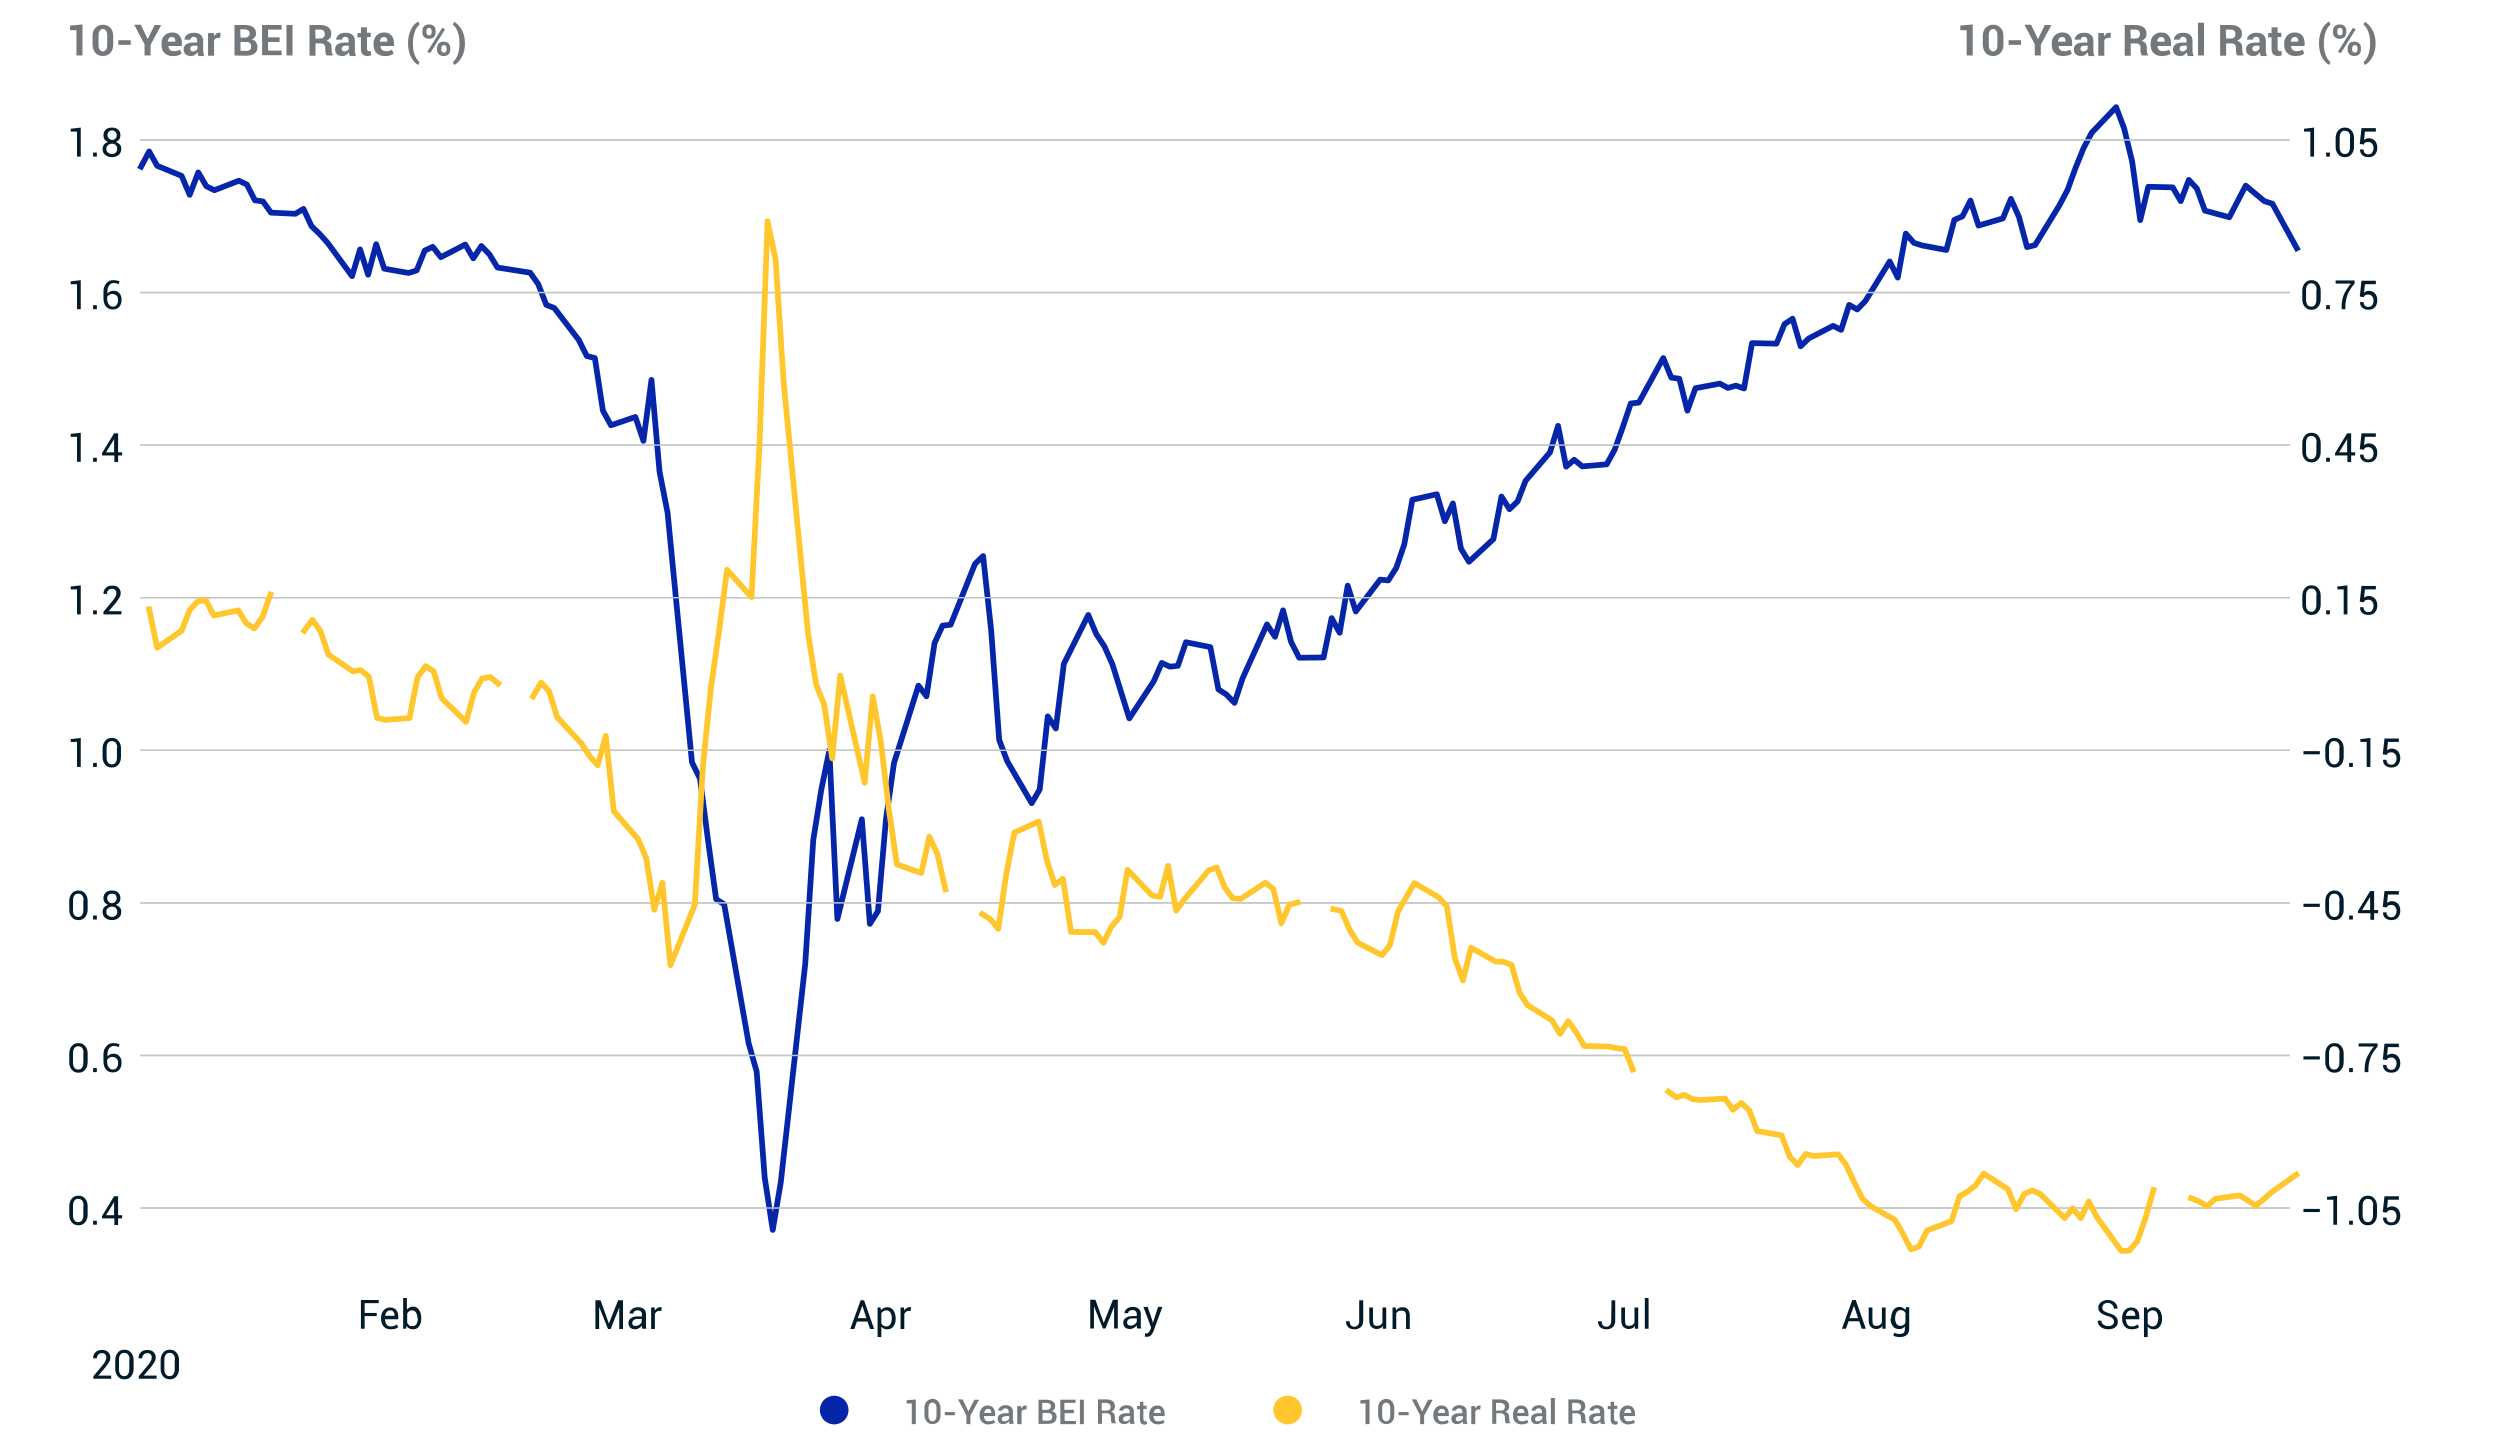 <?xml version="1.0" encoding="utf-8"?>
<!-- Generator: Adobe Illustrator 24.3.0, SVG Export Plug-In . SVG Version: 6.00 Build 0)  -->
<svg version="1.1" id="Layer_1" xmlns="http://www.w3.org/2000/svg" xmlns:xlink="http://www.w3.org/1999/xlink" x="0px" y="0px"
	 viewBox="0 0 870 504" style="enable-background:new 0 0 870 504;" xml:space="preserve">
<style type="text/css">
	.st0{enable-background:new    ;}
	.st1{fill:#011B2B;}
	.st2{fill:none;stroke:#C6C8C8;stroke-width:0.5;stroke-linecap:square;stroke-linejoin:round;}
	.st3{fill:none;stroke:#0626A9;stroke-width:2;stroke-linecap:square;stroke-linejoin:round;}
	.st4{fill:#73787C;}
	.st5{fill:none;stroke:#FFC62D;stroke-width:2;stroke-linecap:square;stroke-linejoin:round;}
	.st6{fill:#0626A9;stroke:#0626A9;stroke-linejoin:round;}
	.st7{fill:#FFC62D;stroke:#FFC62D;stroke-linejoin:round;}
	.st8{fill:none;}
</style>
<g id="axes_1">
	<g id="matplotlib.axis_1">
		<g id="xtick_1">
			<g>
				<g id="text_1_8_">
					<g class="st0">
						<path class="st1" d="M38.7,479.8h-6.2v-0.9l3.1-3.7c0.6-0.7,0.9-1.2,1.1-1.6c0.2-0.4,0.3-0.8,0.3-1.2c0-0.5-0.1-0.8-0.4-1.1
							c-0.3-0.3-0.6-0.4-1.1-0.4c-0.6,0-1,0.2-1.3,0.5s-0.5,0.8-0.5,1.3h-1.3l0,0c0-0.8,0.2-1.5,0.8-2.1s1.3-0.8,2.3-0.8
							c0.9,0,1.6,0.2,2.1,0.7s0.8,1.1,0.8,1.9c0,0.5-0.1,1-0.4,1.5s-0.7,1.1-1.3,1.9l-2.5,2.9l0,0h4.5
							C38.7,478.7,38.7,479.8,38.7,479.8z"/>
						<path class="st1" d="M46.5,476.3c0,1.1-0.3,2-0.9,2.7s-1.3,1-2.3,1s-1.7-0.3-2.3-1s-0.9-1.5-0.9-2.7v-2.9c0-1.1,0.3-2,0.9-2.7
							s1.3-1,2.3-1s1.7,0.3,2.3,1s0.9,1.5,0.9,2.7V476.3z M45.1,473.1c0-0.7-0.2-1.3-0.5-1.7s-0.8-0.6-1.4-0.6c-0.6,0-1,0.2-1.3,0.6
							s-0.5,1-0.5,1.7v3.5c0,0.7,0.2,1.3,0.5,1.7s0.8,0.6,1.3,0.6c0.6,0,1-0.2,1.3-0.6s0.5-1,0.5-1.7v-3.5H45.1z"/>
						<path class="st1" d="M54.5,479.8h-6.2v-0.9l3.1-3.7c0.6-0.7,0.9-1.2,1.1-1.6c0.2-0.4,0.3-0.8,0.3-1.2c0-0.5-0.1-0.8-0.4-1.1
							c-0.3-0.3-0.6-0.4-1.1-0.4c-0.6,0-1,0.2-1.3,0.5s-0.5,0.8-0.5,1.3h-1.3l0,0c0-0.8,0.2-1.5,0.8-2.1s1.3-0.8,2.3-0.8
							c0.9,0,1.6,0.2,2.1,0.7s0.8,1.1,0.8,1.9c0,0.5-0.1,1-0.4,1.5s-0.7,1.1-1.3,1.9l-2.5,2.9l0,0h4.5
							C54.5,478.7,54.5,479.8,54.5,479.8z"/>
						<path class="st1" d="M62.3,476.3c0,1.1-0.3,2-0.9,2.7s-1.3,1-2.3,1s-1.7-0.3-2.3-1s-0.9-1.5-0.9-2.7v-2.9c0-1.1,0.3-2,0.9-2.7
							s1.3-1,2.3-1s1.7,0.3,2.3,1s0.9,1.5,0.9,2.7V476.3z M60.9,473.1c0-0.7-0.2-1.3-0.5-1.7s-0.8-0.6-1.4-0.6c-0.6,0-1,0.2-1.3,0.6
							s-0.5,1-0.5,1.7v3.5c0,0.7,0.2,1.3,0.5,1.7s0.8,0.6,1.3,0.6c0.6,0,1-0.2,1.3-0.6s0.5-1,0.5-1.7v-3.5H60.9z"/>
					</g>
				</g>
			</g>
		</g>
		<g id="xtick_2">
			<g>
				<g id="text_2_8_">
					<g class="st0">
						<path class="st1" d="M131.1,458h-4.2v4.4h-1.3v-10h6.2v1.1h-4.9v3.4h4.2V458z"/>
						<path class="st1" d="M136,462.6c-1.1,0-1.9-0.3-2.5-1s-0.9-1.6-0.9-2.7v-0.3c0-1.1,0.3-1.9,0.9-2.6c0.6-0.7,1.4-1,2.2-1
							c1,0,1.7,0.3,2.2,0.9s0.7,1.4,0.7,2.5v0.7H134l0,0c0,0.7,0.2,1.3,0.5,1.8s0.8,0.7,1.5,0.7c0.5,0,0.9-0.1,1.2-0.2
							s0.6-0.3,0.9-0.5l0.5,0.9c-0.3,0.3-0.6,0.5-1,0.6S136.6,462.6,136,462.6z M135.8,456c-0.5,0-0.9,0.2-1.2,0.5
							c-0.3,0.4-0.5,0.8-0.6,1.4l0,0h3.3v-0.1c0-0.5-0.1-1-0.4-1.3S136.4,456,135.8,456z"/>
						<path class="st1" d="M146.6,459c0,1.1-0.3,1.9-0.8,2.6s-1.2,1-2.1,1c-0.5,0-0.9-0.1-1.3-0.3c-0.4-0.2-0.7-0.5-0.9-0.9l-0.2,1
							h-1v-10.7h1.3v4.1c0.2-0.3,0.5-0.6,0.9-0.8s0.7-0.3,1.2-0.3c0.9,0,1.6,0.4,2.1,1.1s0.8,1.7,0.8,2.9V459z M145.3,458.9
							c0-0.8-0.2-1.5-0.5-2.1c-0.3-0.5-0.8-0.8-1.4-0.8c-0.4,0-0.8,0.1-1,0.3c-0.3,0.2-0.5,0.5-0.7,0.8v3.2c0.2,0.4,0.4,0.6,0.7,0.9
							s0.6,0.3,1.1,0.3c0.6,0,1.1-0.2,1.4-0.7s0.5-1,0.5-1.8v-0.1L145.3,458.9L145.3,458.9z"/>
					</g>
				</g>
			</g>
		</g>
		<g id="xtick_3">
			<g>
				<g id="text_3_8_">
					<g class="st0">
						<path class="st1" d="M211.9,460.6L211.9,460.6l3.2-8.1h1.7v10h-1.3V455l0,0l-3,7.5h-0.9l-3.1-7.7l0,0v7.7h-1.3v-10h1.8
							L211.9,460.6z"/>
						<path class="st1" d="M223.5,462.4c0-0.2-0.1-0.4-0.1-0.6s0-0.3,0-0.5c-0.3,0.4-0.6,0.7-1,0.9c-0.4,0.2-0.8,0.4-1.3,0.4
							c-0.8,0-1.4-0.2-1.8-0.6c-0.4-0.4-0.6-0.9-0.6-1.6s0.3-1.3,0.9-1.7c0.6-0.4,1.3-0.6,2.3-0.6h1.5v-0.7c0-0.4-0.1-0.8-0.4-1
							c-0.3-0.3-0.6-0.4-1.1-0.4c-0.4,0-0.8,0.1-1.1,0.3s-0.4,0.5-0.4,0.8h-1.3l0,0c0-0.5,0.2-1,0.8-1.5s1.2-0.7,2.1-0.7
							c0.8,0,1.5,0.2,2,0.6s0.8,1,0.8,1.8v3.6c0,0.3,0,0.5,0,0.8s0.1,0.5,0.2,0.7L223.5,462.4L223.5,462.4z M221.2,461.4
							c0.5,0,0.9-0.1,1.3-0.4s0.6-0.5,0.8-0.9V459h-1.5c-0.5,0-1,0.1-1.3,0.4s-0.5,0.6-0.5,1c0,0.3,0.1,0.6,0.3,0.8
							S220.8,461.4,221.2,461.4z"/>
						<path class="st1" d="M230.1,456.2h-0.7c-0.4,0-0.7,0.1-0.9,0.3s-0.4,0.4-0.6,0.7v5.3h-1.3V455h1.2l0.1,1.1
							c0.2-0.4,0.5-0.7,0.8-0.9s0.7-0.3,1.1-0.3c0.1,0,0.2,0,0.3,0s0.2,0,0.2,0.1L230.1,456.2z"/>
					</g>
				</g>
			</g>
		</g>
		<g id="xtick_4">
			<g>
				<g id="text_4_8_">
					<g class="st0">
						<path class="st1" d="M301.9,459.9h-3.7l-0.9,2.6h-1.4l3.6-10h1.2l3.5,10h-1.4L301.9,459.9z M298.5,458.7h3l-1.4-4.3l0,0
							L298.5,458.7z"/>
						<path class="st1" d="M311.7,459c0,1.1-0.3,1.9-0.8,2.6s-1.2,1-2.1,1c-0.5,0-0.9-0.1-1.2-0.2c-0.3-0.2-0.6-0.4-0.9-0.7v3.6
							h-1.3V455h1l0.2,1c0.2-0.4,0.5-0.6,0.9-0.8s0.8-0.3,1.3-0.3c0.9,0,1.6,0.4,2.1,1.1S311.7,457.7,311.7,459L311.7,459z
							 M310.4,458.9c0-0.8-0.2-1.5-0.5-2.1c-0.3-0.5-0.8-0.8-1.5-0.8c-0.4,0-0.7,0.1-1,0.3c-0.3,0.2-0.5,0.4-0.7,0.7v3.6
							c0.2,0.3,0.4,0.5,0.7,0.7c0.3,0.2,0.6,0.3,1,0.3c0.6,0,1.1-0.2,1.4-0.7s0.5-1.1,0.5-1.8v-0.2H310.4z"/>
						<path class="st1" d="M316.9,456.2h-0.7c-0.4,0-0.7,0.1-0.9,0.3s-0.4,0.4-0.6,0.7v5.3h-1.3V455h1.2l0.1,1.1
							c0.2-0.4,0.5-0.7,0.8-0.9s0.7-0.3,1.1-0.3c0.1,0,0.2,0,0.3,0c0.1,0,0.2,0,0.2,0.1L316.9,456.2z"/>
					</g>
				</g>
			</g>
		</g>
		<g id="xtick_5">
			<g>
				<g id="text_5_8_">
					<g class="st0">
						<path class="st1" d="M384.1,460.4L384.1,460.4l3.2-8.1h1.7v10h-1.3v-7.5l0,0l-3,7.5h-0.9l-3.1-7.7l0,0v7.7h-1.3v-10h1.8
							L384.1,460.4z"/>
						<path class="st1" d="M395.7,462.3c0-0.2-0.1-0.4-0.1-0.6s0-0.3,0-0.5c-0.3,0.4-0.6,0.7-1,0.9c-0.4,0.2-0.8,0.4-1.3,0.4
							c-0.8,0-1.4-0.2-1.8-0.6s-0.6-0.9-0.6-1.6s0.3-1.3,0.9-1.7c0.6-0.4,1.3-0.6,2.3-0.6h1.5v-0.7c0-0.4-0.1-0.8-0.4-1
							c-0.3-0.3-0.6-0.4-1.1-0.4c-0.4,0-0.8,0.1-1.1,0.3s-0.4,0.5-0.4,0.8h-1.3l0,0c0-0.5,0.2-1,0.8-1.5s1.2-0.7,2.1-0.7
							c0.8,0,1.5,0.2,2,0.6s0.8,1,0.8,1.8v3.6c0,0.3,0,0.5,0,0.8s0.1,0.5,0.2,0.7L395.7,462.3L395.7,462.3z M393.5,461.3
							c0.5,0,0.9-0.1,1.3-0.4s0.6-0.5,0.8-0.9v-1.2H394c-0.5,0-1,0.1-1.3,0.4s-0.5,0.6-0.5,1c0,0.3,0.1,0.6,0.3,0.8
							S393.1,461.3,393.5,461.3z"/>
						<path class="st1" d="M401,459.5l0.2,0.9l0,0l1.8-5.6h1.5l-3.1,8.5c-0.2,0.5-0.5,0.9-0.8,1.3s-0.8,0.6-1.4,0.6
							c-0.1,0-0.2,0-0.4,0c-0.2,0-0.3,0-0.4-0.1l0.1-1.1c0,0,0.1,0,0.2,0s0.3,0,0.4,0c0.3,0,0.5-0.1,0.7-0.4s0.3-0.5,0.5-0.8
							l0.3-0.8l-2.7-7.2h1.5L401,459.5z"/>
					</g>
				</g>
			</g>
		</g>
		<g id="xtick_6">
			<g>
				<g id="text_6_8_">
					<g class="st0">
						<path class="st1" d="M473.1,452.5h1.3v7.1c0,0.9-0.3,1.7-0.8,2.2c-0.6,0.5-1.3,0.8-2.2,0.8c-0.9,0-1.6-0.2-2.2-0.7
							c-0.5-0.5-0.8-1.2-0.8-2.1l0,0h1.3c0,0.6,0.1,1.1,0.4,1.4s0.7,0.5,1.2,0.5s0.9-0.2,1.2-0.5s0.5-0.8,0.5-1.4v-7.3H473.1z"/>
						<path class="st1" d="M481.3,461.3c-0.2,0.4-0.5,0.7-0.9,0.9s-0.8,0.3-1.3,0.3c-0.8,0-1.4-0.3-1.9-0.8s-0.7-1.3-0.7-2.4V455
							h1.3v4.4c0,0.8,0.1,1.3,0.3,1.6s0.6,0.4,1.1,0.4s0.9-0.1,1.2-0.3c0.3-0.2,0.5-0.5,0.7-0.8V455h1.3v7.4h-1.2L481.3,461.3z"/>
						<path class="st1" d="M485.7,455l0.1,1.1c0.2-0.4,0.6-0.7,0.9-0.9c0.4-0.2,0.8-0.3,1.3-0.3c0.8,0,1.4,0.2,1.9,0.7
							c0.4,0.5,0.7,1.2,0.7,2.2v4.7h-1.3v-4.6c0-0.7-0.1-1.1-0.4-1.4s-0.7-0.4-1.2-0.4c-0.4,0-0.8,0.1-1.1,0.2
							c-0.3,0.2-0.5,0.4-0.7,0.7v5.5h-1.3V455H485.7z"/>
					</g>
				</g>
			</g>
		</g>
		<g id="xtick_7">
			<g>
				<g id="text_7_8_">
					<g class="st0">
						<path class="st1" d="M560.8,452.5h1.3v7.1c0,0.9-0.3,1.7-0.8,2.2c-0.6,0.5-1.3,0.8-2.2,0.8s-1.6-0.2-2.2-0.7
							c-0.5-0.5-0.8-1.2-0.8-2.1l0,0h1.3c0,0.6,0.1,1.1,0.4,1.4s0.7,0.5,1.2,0.5s0.9-0.2,1.2-0.5s0.5-0.8,0.5-1.4L560.8,452.5
							L560.8,452.5z"/>
						<path class="st1" d="M569,461.3c-0.2,0.4-0.5,0.7-0.9,0.9s-0.8,0.3-1.3,0.3c-0.8,0-1.4-0.3-1.9-0.8s-0.7-1.3-0.7-2.4V455h1.3
							v4.4c0,0.8,0.1,1.3,0.3,1.6s0.6,0.4,1.1,0.4s0.9-0.1,1.2-0.3c0.3-0.2,0.5-0.5,0.7-0.8V455h1.3v7.4h-1.2L569,461.3z"/>
						<path class="st1" d="M573.7,462.4h-1.3v-10.7h1.3V462.4z"/>
					</g>
				</g>
			</g>
		</g>
		<g id="xtick_8">
			<g>
				<g id="text_8_8_">
					<g class="st0">
						<path class="st1" d="M647,459.8h-3.7l-0.9,2.6H641l3.6-10h1.2l3.5,10h-1.4L647,459.8z M643.6,458.7h3l-1.4-4.3l0,0
							L643.6,458.7z"/>
						<path class="st1" d="M655.1,461.3c-0.2,0.4-0.5,0.7-0.9,0.9s-0.8,0.3-1.3,0.3c-0.8,0-1.4-0.3-1.9-0.8s-0.7-1.3-0.7-2.4V455
							h1.3v4.4c0,0.8,0.1,1.3,0.3,1.6s0.6,0.4,1.1,0.4s0.9-0.1,1.2-0.3c0.3-0.2,0.5-0.5,0.7-0.8V455h1.3v7.4H655L655.1,461.3z"/>
						<path class="st1" d="M658.1,458.8c0-1.2,0.3-2.1,0.8-2.9c0.5-0.7,1.2-1.1,2.1-1.1c0.5,0,0.9,0.1,1.2,0.3
							c0.4,0.2,0.7,0.5,0.9,0.8l0.2-1h1.1v7.4c0,0.9-0.3,1.7-0.8,2.2c-0.6,0.5-1.3,0.8-2.4,0.8c-0.4,0-0.7,0-1.2-0.1
							c-0.4-0.1-0.8-0.2-1.1-0.4l0.2-1c0.3,0.1,0.6,0.2,0.9,0.3c0.4,0.1,0.7,0.1,1.1,0.1c0.7,0,1.1-0.1,1.4-0.4
							c0.3-0.3,0.4-0.8,0.4-1.4v-0.8c-0.2,0.3-0.5,0.5-0.9,0.7s-0.7,0.2-1.2,0.2c-0.9,0-1.6-0.3-2.1-1s-0.8-1.5-0.8-2.6v-0.1H658.1z
							 M659.5,458.9c0,0.7,0.2,1.3,0.5,1.8s0.8,0.7,1.4,0.7c0.4,0,0.7-0.1,1-0.3c0.3-0.2,0.5-0.4,0.7-0.8v-3.4
							c-0.2-0.3-0.4-0.6-0.7-0.7c-0.3-0.2-0.6-0.3-1-0.3c-0.6,0-1.1,0.3-1.4,0.8C659.7,457.2,659.5,457.9,659.5,458.9L659.5,458.9z"
							/>
					</g>
				</g>
			</g>
		</g>
		<g id="xtick_9">
			<g>
				<g id="text_9_8_">
					<g class="st0">
						<path class="st1" d="M735.7,459.9c0-0.5-0.2-0.8-0.5-1.1s-0.9-0.6-1.7-0.8c-1-0.3-1.8-0.6-2.4-1.1c-0.6-0.5-0.9-1.1-0.9-1.8
							c0-0.8,0.3-1.4,0.9-1.9s1.4-0.8,2.4-0.8s1.9,0.3,2.5,0.9s0.9,1.3,0.9,2.1l0,0h-1.3c0-0.6-0.2-1-0.6-1.4
							c-0.4-0.4-0.9-0.6-1.5-0.6s-1.1,0.2-1.4,0.5c-0.3,0.3-0.5,0.7-0.5,1.2c0,0.4,0.2,0.8,0.5,1.1c0.4,0.3,1,0.5,1.8,0.8
							c1,0.3,1.8,0.6,2.3,1.1s0.8,1.1,0.8,1.9s-0.3,1.4-0.9,1.9c-0.6,0.5-1.5,0.7-2.5,0.7s-1.8-0.3-2.5-0.8s-1.1-1.3-1.1-2.2l0,0
							h1.3c0,0.6,0.2,1.1,0.7,1.4s1,0.5,1.6,0.5s1.1-0.1,1.5-0.4C735.5,460.8,735.7,460.4,735.7,459.9z"/>
						<path class="st1" d="M741.9,462.6c-1.1,0-1.9-0.3-2.5-1s-0.9-1.6-0.9-2.7v-0.3c0-1.1,0.3-1.9,0.9-2.6c0.6-0.7,1.4-1,2.2-1
							c1,0,1.7,0.3,2.2,0.9s0.7,1.4,0.7,2.5v0.7h-4.7l0,0c0,0.7,0.2,1.3,0.5,1.8s0.8,0.7,1.5,0.7c0.5,0,0.9-0.1,1.2-0.2
							s0.6-0.3,0.9-0.5l0.5,0.9c-0.3,0.3-0.6,0.5-1,0.6C743,462.5,742.5,462.6,741.9,462.6z M741.6,456c-0.5,0-0.9,0.2-1.2,0.5
							c-0.3,0.4-0.5,0.8-0.6,1.4l0,0h3.3v-0.1c0-0.5-0.1-1-0.4-1.3S742.2,456,741.6,456z"/>
						<path class="st1" d="M752.4,459c0,1.1-0.3,1.9-0.8,2.6s-1.2,1-2.1,1c-0.5,0-0.9-0.1-1.2-0.2c-0.3-0.2-0.6-0.4-0.9-0.7v3.6
							h-1.3V455h1l0.2,1c0.2-0.4,0.5-0.6,0.9-0.8s0.8-0.3,1.3-0.3c0.9,0,1.6,0.4,2.1,1.1S752.4,457.7,752.4,459L752.4,459z
							 M751.1,458.9c0-0.8-0.2-1.5-0.5-2.1c-0.3-0.5-0.8-0.8-1.5-0.8c-0.4,0-0.7,0.1-1,0.3c-0.3,0.2-0.5,0.4-0.7,0.7v3.6
							c0.2,0.3,0.4,0.5,0.7,0.7s0.6,0.3,1,0.3c0.6,0,1.1-0.2,1.4-0.7c0.3-0.5,0.5-1.1,0.5-1.8L751.1,458.9L751.1,458.9z"/>
					</g>
				</g>
			</g>
		</g>
	</g>
	<g id="matplotlib.axis_2">
		<g id="ytick_1">
			<g id="line2d_1">
				<g>
					<path class="st2" d="M49.1,420.4h747.5"/>
				</g>
			</g>
			<g id="line2d_2">
			</g>
			<g id="text_10">
				<g>
					<g class="st0">
						<path class="st1" d="M30.5,422.7c0,1.1-0.3,2-0.9,2.7s-1.3,1-2.3,1s-1.7-0.3-2.3-1s-0.9-1.5-0.9-2.7v-2.9c0-1.1,0.3-2,0.9-2.7
							s1.3-1,2.3-1s1.7,0.3,2.3,1s0.9,1.5,0.9,2.7V422.7z M29.1,419.5c0-0.7-0.2-1.3-0.5-1.7s-0.8-0.6-1.4-0.6s-1,0.2-1.3,0.6
							s-0.5,1-0.5,1.7v3.5c0,0.7,0.2,1.3,0.5,1.7s0.8,0.6,1.3,0.6c0.6,0,1-0.2,1.3-0.6s0.5-1,0.5-1.7v-3.5H29.1z"/>
						<path class="st1" d="M33.7,426.2h-1.3v-1.4h1.3V426.2z"/>
						<path class="st1" d="M41.1,422.9h1.4v1.1h-1.4v2.3h-1.3V424h-4.3v-0.8l4.2-6.9h1.4C41.1,416.3,41.1,422.9,41.1,422.9z
							 M36.9,422.9h2.8v-4.7l0,0l-0.1,0.3L36.9,422.9z"/>
					</g>
				</g>
			</g>
		</g>
		<g id="ytick_2">
			<g id="line2d_3">
				<g>
					<path class="st2" d="M49.1,367.3h747.5"/>
				</g>
			</g>
			<g id="line2d_4">
			</g>
			<g id="text_11">
				<g>
					<g class="st0">
						<path class="st1" d="M30.5,369.6c0,1.1-0.3,2-0.9,2.7s-1.3,1-2.3,1s-1.7-0.3-2.3-1s-0.9-1.5-0.9-2.7v-2.9c0-1.1,0.3-2,0.9-2.7
							s1.3-1,2.3-1s1.7,0.3,2.3,1s0.9,1.5,0.9,2.7V369.6z M29.1,366.4c0-0.7-0.2-1.3-0.5-1.7s-0.8-0.6-1.4-0.6s-1,0.2-1.3,0.6
							s-0.5,1-0.5,1.7v3.5c0,0.7,0.2,1.3,0.5,1.7s0.8,0.6,1.3,0.6c0.6,0,1-0.2,1.3-0.6s0.5-1,0.5-1.7v-3.5H29.1z"/>
						<path class="st1" d="M33.7,373.1h-1.3v-1.4h1.3V373.1z"/>
						<path class="st1" d="M39.4,363c0.4,0,0.8,0,1.2,0.1s0.7,0.2,1,0.3l-0.3,1c-0.3-0.1-0.5-0.2-0.8-0.3c-0.3-0.1-0.6-0.1-1-0.1
							c-0.6,0-1.1,0.3-1.5,0.8s-0.6,1.2-0.6,2v0.8c0.3-0.3,0.6-0.5,1-0.7s0.8-0.2,1.2-0.2c0.9,0,1.5,0.3,2,0.9s0.7,1.3,0.7,2.3
							s-0.3,1.8-0.8,2.4c-0.6,0.6-1.3,0.9-2.3,0.9c-0.9,0-1.7-0.3-2.3-1s-0.9-1.7-0.9-2.9V367c0-1.2,0.3-2.1,1-2.9
							S38.4,363,39.4,363z M39.1,367.8c-0.4,0-0.8,0.1-1.1,0.3c-0.3,0.2-0.5,0.4-0.7,0.7v0.7c0,0.8,0.2,1.5,0.6,2
							c0.4,0.5,0.8,0.7,1.4,0.7c0.6,0,1-0.2,1.3-0.6s0.5-1,0.5-1.7c0-0.6-0.2-1.2-0.5-1.5S39.7,367.8,39.1,367.8z"/>
					</g>
				</g>
			</g>
		</g>
		<g id="ytick_3">
			<g id="line2d_5">
				<g>
					<path class="st2" d="M49.1,314.2h747.5"/>
				</g>
			</g>
			<g id="line2d_6">
			</g>
			<g id="text_12">
				<g>
					<g class="st0">
						<path class="st1" d="M30.5,316.5c0,1.1-0.3,2-0.9,2.7s-1.3,1-2.3,1s-1.7-0.3-2.3-1s-0.9-1.5-0.9-2.7v-2.9c0-1.1,0.3-2,0.9-2.7
							s1.3-1,2.3-1s1.7,0.3,2.3,1s0.9,1.5,0.9,2.7V316.5z M29.1,313.3c0-0.7-0.2-1.3-0.5-1.7s-0.8-0.6-1.4-0.6s-1,0.2-1.3,0.6
							s-0.5,1-0.5,1.7v3.5c0,0.7,0.2,1.3,0.5,1.7s0.8,0.6,1.3,0.6c0.6,0,1-0.2,1.3-0.6s0.5-1,0.5-1.7v-3.5H29.1z"/>
						<path class="st1" d="M33.7,320h-1.3v-1.4h1.3V320z"/>
						<path class="st1" d="M41.9,312.6c0,0.5-0.1,1-0.4,1.4c-0.3,0.4-0.7,0.7-1.2,0.9c0.6,0.2,1,0.5,1.4,0.9s0.5,0.9,0.5,1.5
							c0,0.9-0.3,1.6-0.9,2.1s-1.4,0.8-2.3,0.8c-1,0-1.8-0.3-2.4-0.8s-0.9-1.2-0.9-2.1c0-0.6,0.2-1.1,0.5-1.5s0.8-0.7,1.4-0.9
							c-0.5-0.2-0.9-0.5-1.2-0.9s-0.4-0.9-0.4-1.4c0-0.9,0.3-1.5,0.8-2s1.3-0.7,2.2-0.7c0.8,0,1.5,0.2,2.1,0.7
							C41.6,311.1,41.9,311.7,41.9,312.6z M40.8,317.3c0-0.5-0.2-1-0.5-1.3s-0.8-0.5-1.3-0.5c-0.6,0-1,0.2-1.4,0.5s-0.6,0.8-0.6,1.3
							c0,0.6,0.2,1,0.6,1.3s0.8,0.5,1.4,0.5c0.5,0,1-0.2,1.3-0.5C40.7,318.3,40.8,317.8,40.8,317.3z M40.6,312.6
							c0-0.5-0.1-0.9-0.4-1.2S39.4,311,39,311c-0.5,0-0.9,0.1-1.2,0.4s-0.5,0.7-0.5,1.2s0.2,0.9,0.5,1.2s0.7,0.5,1.2,0.5
							c0.4,0,0.8-0.2,1.1-0.5S40.6,313.1,40.6,312.6z"/>
					</g>
				</g>
			</g>
		</g>
		<g id="ytick_4">
			<g id="line2d_7">
				<g>
					<path class="st2" d="M49.1,261.1h747.5"/>
				</g>
			</g>
			<g id="line2d_8">
			</g>
			<g id="text_13">
				<g>
					<g class="st0">
						<path class="st1" d="M28.2,266.9h-1.4v-8.7h-2.2v-1l3.5-0.4v10.1H28.2z"/>
						<path class="st1" d="M33.7,266.9h-1.3v-1.4h1.3V266.9z"/>
						<path class="st1" d="M42.1,263.4c0,1.1-0.3,2-0.9,2.7s-1.3,1-2.3,1s-1.7-0.3-2.3-1s-0.9-1.5-0.9-2.7v-2.9c0-1.1,0.3-2,0.9-2.7
							s1.3-1,2.3-1s1.7,0.3,2.3,1s0.9,1.5,0.9,2.7V263.4z M40.8,260.2c0-0.7-0.2-1.3-0.5-1.7s-0.8-0.6-1.4-0.6c-0.6,0-1,0.2-1.3,0.6
							s-0.5,1-0.5,1.7v3.5c0,0.7,0.2,1.3,0.5,1.7s0.8,0.6,1.3,0.6c0.6,0,1-0.2,1.3-0.6s0.5-1,0.5-1.7v-3.5H40.8z"/>
					</g>
				</g>
			</g>
		</g>
		<g id="ytick_5">
			<g id="line2d_9">
				<g>
					<path class="st2" d="M49.1,208h747.5"/>
				</g>
			</g>
			<g id="line2d_10">
			</g>
			<g id="text_14">
				<g>
					<g class="st0">
						<path class="st1" d="M28.2,213.8h-1.4v-8.7h-2.2v-1l3.5-0.4v10.1L28.2,213.8L28.2,213.8z"/>
						<path class="st1" d="M33.7,213.8h-1.3v-1.4h1.3V213.8z"/>
						<path class="st1" d="M42.2,213.8H36v-0.9l3.1-3.7c0.6-0.7,0.9-1.2,1.1-1.6s0.3-0.8,0.3-1.2c0-0.5-0.1-0.8-0.4-1.1
							s-0.6-0.4-1.1-0.4c-0.6,0-1,0.2-1.3,0.5s-0.5,0.8-0.5,1.3H36l0,0c0-0.8,0.2-1.5,0.8-2.1s1.3-0.8,2.3-0.8
							c0.9,0,1.6,0.2,2.1,0.7s0.8,1.1,0.8,1.9c0,0.5-0.1,1-0.4,1.5s-0.7,1.1-1.3,1.9l-2.5,2.9l0,0h4.5L42.2,213.8L42.2,213.8z"/>
					</g>
				</g>
			</g>
		</g>
		<g id="ytick_6">
			<g id="line2d_11">
				<g>
					<path class="st2" d="M49.1,154.9h747.5"/>
				</g>
			</g>
			<g id="line2d_12">
			</g>
			<g id="text_15">
				<g>
					<g class="st0">
						<path class="st1" d="M28.2,160.7h-1.4V152h-2.2v-1l3.5-0.4v10.1L28.2,160.7L28.2,160.7z"/>
						<path class="st1" d="M33.7,160.7h-1.3v-1.4h1.3V160.7z"/>
						<path class="st1" d="M41.1,157.4h1.4v1.1h-1.4v2.3h-1.3v-2.3h-4.3v-0.8l4.2-6.9h1.4C41.1,150.8,41.1,157.4,41.1,157.4z
							 M36.9,157.4h2.8v-4.7l0,0l-0.1,0.3L36.9,157.4z"/>
					</g>
				</g>
			</g>
		</g>
		<g id="ytick_7">
			<g id="line2d_13">
				<g>
					<path class="st2" d="M49.1,101.8h747.5"/>
				</g>
			</g>
			<g id="line2d_14">
			</g>
			<g id="text_16">
				<g>
					<g class="st0">
						<path class="st1" d="M28.2,107.6h-1.4v-8.7h-2.2v-1l3.5-0.4v10.1H28.2z"/>
						<path class="st1" d="M33.7,107.6h-1.3v-1.4h1.3V107.6z"/>
						<path class="st1" d="M39.4,97.5c0.4,0,0.8,0,1.2,0.1s0.7,0.2,1,0.3l-0.3,1c-0.3-0.1-0.5-0.2-0.8-0.3s-0.6-0.1-1-0.1
							c-0.6,0-1.1,0.3-1.5,0.8s-0.6,1.2-0.6,2v0.8c0.3-0.3,0.6-0.5,1-0.7s0.8-0.2,1.2-0.2c0.9,0,1.5,0.3,2,0.9s0.7,1.3,0.7,2.3
							s-0.3,1.8-0.8,2.4s-1.3,0.9-2.3,0.9c-0.9,0-1.7-0.3-2.3-1S36,105,36,103.8v-2.3c0-1.2,0.3-2.1,1-2.9S38.4,97.5,39.4,97.5z
							 M39.1,102.3c-0.4,0-0.8,0.1-1.1,0.3s-0.5,0.4-0.7,0.7v0.7c0,0.8,0.2,1.5,0.6,2s0.8,0.7,1.4,0.7c0.6,0,1-0.2,1.3-0.6
							s0.5-1,0.5-1.7c0-0.6-0.2-1.2-0.5-1.5S39.7,102.3,39.1,102.3z"/>
					</g>
				</g>
			</g>
		</g>
		<g id="ytick_8">
			<g id="line2d_15">
				<g>
					<path class="st2" d="M49.1,48.7h747.5"/>
				</g>
			</g>
			<g id="line2d_16">
			</g>
			<g id="text_17">
				<g>
					<g class="st0">
						<path class="st1" d="M28.2,54.5h-1.4v-8.7h-2.2v-1l3.5-0.4v10.1H28.2z"/>
						<path class="st1" d="M33.7,54.5h-1.3v-1.4h1.3V54.5z"/>
						<path class="st1" d="M41.9,47.1c0,0.5-0.1,1-0.4,1.4s-0.7,0.7-1.2,0.9c0.6,0.2,1,0.5,1.4,0.9s0.5,0.9,0.5,1.5
							c0,0.9-0.3,1.6-0.9,2.1s-1.4,0.8-2.3,0.8c-1,0-1.8-0.3-2.4-0.8s-0.9-1.2-0.9-2.1c0-0.6,0.2-1.1,0.5-1.5s0.8-0.7,1.4-0.9
							c-0.5-0.2-0.9-0.5-1.2-0.9S36,47.6,36,47.1c0-0.9,0.3-1.5,0.8-2s1.3-0.7,2.2-0.7c0.8,0,1.5,0.2,2.1,0.7S41.9,46.2,41.9,47.1z
							 M40.8,51.8c0-0.5-0.2-1-0.5-1.3S39.5,50,39,50c-0.6,0-1,0.2-1.4,0.5S37,51.2,37,51.8s0.2,1,0.6,1.3s0.8,0.5,1.4,0.5
							c0.5,0,1-0.2,1.3-0.5S40.8,52.3,40.8,51.8z M40.6,47.1c0-0.5-0.1-0.9-0.4-1.2s-0.7-0.5-1.1-0.5c-0.5,0-0.9,0.1-1.2,0.4
							s-0.5,0.7-0.5,1.2s0.2,0.9,0.5,1.2s0.7,0.5,1.2,0.5c0.4,0,0.8-0.2,1.1-0.5S40.6,47.6,40.6,47.1z"/>
					</g>
				</g>
			</g>
		</g>
	</g>
	<g id="line2d_17">
		<g>
			<path class="st3" d="M49.1,58l2.8-5.3l2.8,5l8.5,3.5l2.8,6.6l3-7.8l2.8,4.8l2.8,1.4l8.5-3.3l2.8,1.3l2.8,5.5l2.8,0.4l2.8,3.9
				l8.5,0.4l2.8-1.7l2.8,6l2.8,2.7l2.8,3.1l8.5,11.6l2.8-9.3l2.8,8.8l2.8-10.6l2.8,8.5l8.5,1.5l2.8-0.9l2.8-6.9l2.8-1.3l2.8,3.6
				l8.5-4.4l2.8,4.8l2.8-4.3l2.8,2.9l2.8,4.6l11.4,1.8l2.8,4l2.8,7.2l2.8,1.1l8.5,11.1l2.8,5.6l2.8,0.7l2.8,18.3l2.8,5.1l8.5-2.9
				l2.8,8.3l2.8-21.2l2.8,31.9l2.8,14.3l8.5,86.9l2.8,5.7l2.8,21.6l2.8,20.3l2.8,1.8l8.5,48.3l2.8,9.9l2.8,36.9l2.8,18.2l2.8-16.6
				l8.5-75.9l2.8-43.2l2.8-17.5l2.8-13.7l2.8,58.7l8.5-34.7l2.8,36.4l2.8-4.4l2.8-32l2.8-19.6l8.5-26.9l2.8,3.7l2.8-18.5l2.8-6.1
				l2.8-0.3l8.5-21.2l2.8-2.7l2.8,25.8l2.8,38.2l2.8,7.4l8.5,14.6l2.8-4.8l2.8-25.4l2.8,4.2l2.8-22.5l8.5-17l2.8,6.7l2.8,4.2
				l2.8,6.3L393,250l8.5-12.9l2.8-6.4l2.8,1.3l2.8-0.3l2.8-8.2l8.5,1.7l2.8,14.7l2.8,1.8l2.8,2.9l2.8-8.5l8.5-18.8l2.8,4.3l2.8-9.2
				l2.8,11l2.8,5.5l8.5-0.1l2.8-13.7l2.8,5.1l2.8-16.4l2.8,9l8.5-11.1l2.8,0.3l2.8-4.4l2.8-8.2l2.8-15.5l8.5-1.9l2.8,9.4l2.8-6.2
				l2.8,15.7l2.8,4.6l8.5-7.9l2.8-14.8l2.8,4.4l2.8-2.7l2.8-7.2l8.5-9.9l2.8-9.2l2.8,14.2l2.8-2.4l2.8,2.3l8.5-0.7l2.8-5.1l2.8-7.8
				l2.8-8.3l2.8-0.3l8.5-15.5l2.8,6.8l2.8,0.4l2.8,11.1l2.8-7.8l8.5-1.6l2.8,1.5l2.8-0.8l2.8,1l2.8-15.8l8.5,0.2l2.8-6.8l2.8-1.9
				l2.8,9.6l2.8-2.7l8.5-4.4l2.8,1.4l2.8-8.7l2.8,1.6l2.8-2.9l8.5-13.8l2.8,5.6l2.8-15.3l2.8,3.2l2.8,0.9l8.5,1.6l2.8-10.5l2.8-1.2
				l2.8-5.5l2.8,8.7L697,76l2.8-6.8l2.8,6.3l2.8,10.5l2.8-0.7l8.5-13.9l2.8-5.3l2.8-7.7l2.8-6.9l2.8-5.3l8.5-8.9l2.8,7.4l2.8,11.6
				l2.8,20.3l2.8-11.6l8.5,0.2l2.8,4.8l2.8-7.4l2.8,3l2.8,7.7l8.5,2.3l5.7-11L788,70l2.8,0.9l8.5,15.5l0,0"/>
		</g>
	</g>
	<g id="text_18">
		<g>
			<g class="st0">
				<path class="st4" d="M28.7,19.3h-2.1v-8.8h-2.2V8.9l4.3-0.4V19.3z"/>
				<path class="st4" d="M39.4,15.5c0,1.2-0.3,2.2-1,2.9s-1.5,1.1-2.6,1.1s-2-0.4-2.6-1.1s-1-1.7-1-2.9v-2.9c0-1.2,0.3-2.2,1-2.9
					s1.5-1.1,2.6-1.1s2,0.4,2.6,1.1c0.7,0.7,1,1.7,1,2.9V15.5z M37.3,12.3c0-0.7-0.1-1.2-0.4-1.6s-0.6-0.6-1.1-0.6s-0.8,0.2-1.1,0.6
					c-0.3,0.4-0.4,0.9-0.4,1.6v3.4c0,0.7,0.1,1.2,0.4,1.6c0.3,0.4,0.6,0.6,1.1,0.6s0.8-0.2,1.1-0.6s0.4-0.9,0.4-1.6V12.3z"/>
				<path class="st4" d="M45.5,15.6h-4.3V14h4.3V15.6z"/>
				<path class="st4" d="M51.4,13.6L51.4,13.6l2.4-4.9h2.3l-3.7,6.9v3.7h-2.1v-3.9l-3.6-6.8H49L51.4,13.6z"/>
				<path class="st4" d="M60,19.5c-1.2,0-2.1-0.4-2.8-1.1s-1-1.7-1-2.8v-0.3c0-1.2,0.3-2.2,1-2.9s1.5-1.1,2.7-1.1
					c1.1,0,1.9,0.3,2.5,1s0.9,1.5,0.9,2.6V16h-4.7l0,0c0,0.5,0.2,1,0.5,1.3s0.7,0.5,1.3,0.5c0.5,0,0.9,0,1.2-0.1s0.7-0.2,1-0.4
					l0.6,1.3c-0.3,0.3-0.7,0.5-1.3,0.7S60.6,19.5,60,19.5z M59.8,12.9c-0.4,0-0.8,0.1-1,0.4c-0.2,0.3-0.4,0.7-0.4,1.2l0,0H61v-0.2
					c0-0.5-0.1-0.8-0.3-1.1C60.6,13,60.2,12.9,59.8,12.9z"/>
				<path class="st4" d="M69,19.3c-0.1-0.2-0.1-0.4-0.2-0.6s-0.1-0.4-0.1-0.6c-0.2,0.4-0.5,0.7-0.9,1s-0.8,0.4-1.3,0.4
					c-0.8,0-1.5-0.2-1.9-0.6s-0.7-1-0.7-1.7c0-0.8,0.3-1.4,0.9-1.8s1.5-0.6,2.6-0.6h1.2V14c0-0.4-0.1-0.7-0.3-0.9s-0.5-0.3-0.9-0.3
					c-0.3,0-0.6,0.1-0.8,0.3c-0.2,0.2-0.3,0.4-0.3,0.7h-2.1l0,0c0-0.7,0.3-1.2,0.9-1.7s1.4-0.7,2.4-0.7s1.7,0.2,2.3,0.7
					c0.6,0.5,0.9,1.2,0.9,2.1v3.3c0,0.4,0,0.7,0.1,1s0.1,0.7,0.3,1H69V19.3z M67.1,17.9c0.4,0,0.7-0.1,1-0.3s0.5-0.4,0.6-0.6v-1.1
					h-1.2c-0.5,0-0.8,0.1-1,0.3c-0.2,0.2-0.3,0.5-0.3,0.8s0.1,0.5,0.3,0.6C66.5,17.8,66.8,17.9,67.1,17.9z"/>
				<path class="st4" d="M76.6,13.2h-0.8c-0.3,0-0.6,0.1-0.8,0.2s-0.4,0.3-0.5,0.6v5.4h-2.1v-7.9h2l0.1,1.2c0.2-0.4,0.4-0.7,0.7-1
					c0.3-0.2,0.6-0.3,1-0.3c0.1,0,0.2,0,0.3,0c0.1,0,0.2,0,0.3,0.1L76.6,13.2z"/>
				<path class="st4" d="M81.6,19.3V8.7h3.5c1.3,0,2.2,0.2,2.9,0.7c0.7,0.5,1.1,1.2,1.1,2.2c0,0.5-0.1,0.9-0.4,1.3s-0.6,0.7-1.1,0.9
					c0.7,0.1,1.2,0.4,1.5,0.9s0.5,1,0.5,1.6c0,1-0.3,1.8-1,2.3s-1.6,0.8-2.9,0.8L81.6,19.3L81.6,19.3z M83.7,13.1h1.4
					c0.6,0,1-0.1,1.3-0.4s0.5-0.6,0.5-1c0-0.5-0.2-0.9-0.5-1.1c-0.3-0.2-0.8-0.4-1.4-0.4h-1.4L83.7,13.1L83.7,13.1z M83.7,14.6v3.1
					h2c0.6,0,1-0.1,1.3-0.4c0.3-0.2,0.4-0.6,0.4-1.1c0-0.5-0.1-0.9-0.4-1.2s-0.7-0.4-1.3-0.4C85.7,14.6,83.7,14.6,83.7,14.6z"/>
				<path class="st4" d="M97.3,14.6h-4v3H98v1.6h-6.8V8.7H98v1.6h-4.7V13h4V14.6z"/>
				<path class="st4" d="M101.8,19.3h-2.1V8.7h2.1V19.3z"/>
				<path class="st4" d="M109.8,15.1v4.3h-2.1V8.7h3.7c1.2,0,2.2,0.3,2.9,0.8c0.7,0.6,1,1.3,1,2.3c0,0.5-0.1,1-0.4,1.4
					s-0.7,0.7-1.3,1c0.6,0.2,1.1,0.5,1.4,0.9s0.4,1,0.4,1.6v0.8c0,0.3,0,0.6,0.1,0.9s0.2,0.6,0.4,0.7v0.2h-2.2
					c-0.2-0.2-0.3-0.4-0.4-0.8s-0.1-0.7-0.1-1v-0.8c0-0.5-0.1-0.9-0.4-1.2s-0.7-0.4-1.2-0.4C111.6,15.1,109.8,15.1,109.8,15.1z
					 M109.8,13.4h1.5c0.6,0,1-0.1,1.3-0.4s0.4-0.6,0.4-1.1s-0.1-0.9-0.4-1.2s-0.7-0.4-1.3-0.4h-1.6L109.8,13.4L109.8,13.4z"/>
				<path class="st4" d="M121.7,19.3c-0.1-0.2-0.1-0.4-0.2-0.6s-0.1-0.4-0.1-0.6c-0.2,0.4-0.5,0.7-0.9,1s-0.8,0.4-1.3,0.4
					c-0.8,0-1.5-0.2-1.9-0.6s-0.7-1-0.7-1.7c0-0.8,0.3-1.4,0.9-1.8s1.5-0.6,2.6-0.6h1.2V14c0-0.4-0.1-0.7-0.3-0.9s-0.5-0.3-0.9-0.3
					c-0.3,0-0.6,0.1-0.8,0.3c-0.2,0.2-0.3,0.4-0.3,0.7h-2l0,0c0-0.7,0.3-1.2,0.9-1.7s1.4-0.7,2.4-0.7s1.7,0.2,2.3,0.7
					c0.6,0.5,0.9,1.2,0.9,2.1v3.3c0,0.4,0,0.7,0.1,1s0.1,0.7,0.3,1h-2.2V19.3z M119.8,17.9c0.4,0,0.7-0.1,1-0.3s0.5-0.4,0.6-0.6
					v-1.1h-1.2c-0.5,0-0.8,0.1-1,0.3c-0.2,0.2-0.3,0.5-0.3,0.8s0.1,0.5,0.3,0.6C119.2,17.8,119.4,17.9,119.8,17.9z"/>
				<path class="st4" d="M127.7,9.5v1.9h1.3v1.5h-1.3v4c0,0.3,0.1,0.5,0.2,0.7c0.1,0.1,0.3,0.2,0.5,0.2c0.1,0,0.2,0,0.3,0
					s0.2,0,0.3-0.1l0.2,1.5c-0.2,0.1-0.4,0.1-0.6,0.2c-0.2,0-0.4,0.1-0.7,0.1c-0.7,0-1.3-0.2-1.7-0.6c-0.4-0.4-0.6-1-0.6-1.9v-4
					h-1.2v-1.5h1.2v-2C125.6,9.5,127.7,9.5,127.7,9.5z"/>
				<path class="st4" d="M133.8,19.5c-1.2,0-2.1-0.4-2.8-1.1s-1-1.7-1-2.8v-0.3c0-1.2,0.3-2.2,1-2.9s1.5-1.1,2.7-1.1
					c1.1,0,1.9,0.3,2.5,1s0.9,1.5,0.9,2.6V16h-4.7l0,0c0,0.5,0.2,1,0.5,1.3s0.7,0.5,1.3,0.5c0.5,0,0.9,0,1.2-0.1s0.7-0.2,1-0.4
					l0.6,1.3c-0.3,0.3-0.7,0.5-1.3,0.7S134.4,19.5,133.8,19.5z M133.6,12.9c-0.4,0-0.8,0.1-1,0.4c-0.2,0.3-0.4,0.7-0.4,1.2l0,0h2.6
					v-0.2c0-0.5-0.1-0.8-0.3-1.1C134.3,13,134,12.9,133.6,12.9z"/>
				<path class="st4" d="M142,15c0-1.9,0.4-3.5,1.1-4.9s1.6-2.2,2.5-2.6l0,0l0.4,1.1c-0.6,0.5-1.2,1.2-1.6,2.3s-0.7,2.4-0.7,4.1v0.2
					c0,1.7,0.2,3,0.7,4.1c0.4,1.1,1,1.8,1.6,2.3l-0.4,1l0,0c-0.9-0.4-1.8-1.3-2.5-2.6S142,17,142,15L142,15z"/>
				<path class="st4" d="M147,10.7c0-0.6,0.2-1.2,0.6-1.6c0.4-0.4,1-0.6,1.7-0.6s1.3,0.2,1.7,0.6c0.4,0.4,0.6,0.9,0.6,1.6v0.6
					c0,0.6-0.2,1.2-0.6,1.6s-1,0.6-1.7,0.6s-1.3-0.2-1.7-0.6S147,12,147,11.3V10.7z M148.4,11.3c0,0.3,0.1,0.5,0.2,0.7
					s0.4,0.3,0.7,0.3s0.5-0.1,0.7-0.3s0.2-0.4,0.2-0.7v-0.6c0-0.3-0.1-0.5-0.2-0.7c-0.2-0.2-0.4-0.3-0.7-0.3s-0.5,0.1-0.7,0.3
					s-0.2,0.4-0.2,0.7V11.3z M149.7,18.5l-1-0.5l5.2-8.3l1,0.5L149.7,18.5z M152.1,16.7c0-0.6,0.2-1.1,0.6-1.6s1-0.6,1.7-0.6
					s1.3,0.2,1.7,0.6c0.4,0.4,0.6,0.9,0.6,1.6v0.6c0,0.6-0.2,1.2-0.6,1.6s-1,0.6-1.7,0.6s-1.3-0.2-1.7-0.6s-0.6-0.9-0.6-1.6V16.7z
					 M153.5,17.3c0,0.3,0.1,0.5,0.3,0.7s0.4,0.3,0.7,0.3s0.5-0.1,0.7-0.3c0.1-0.2,0.2-0.4,0.2-0.7v-0.6c0-0.3-0.1-0.5-0.2-0.7
					c-0.2-0.2-0.4-0.3-0.7-0.3s-0.5,0.1-0.7,0.3c-0.2,0.2-0.2,0.4-0.2,0.7v0.6H153.5z"/>
				<path class="st4" d="M161.8,15.2c0,1.9-0.4,3.5-1.2,4.8c-0.8,1.4-1.6,2.2-2.6,2.6l0,0l-0.4-1c0.6-0.5,1.2-1.3,1.6-2.3
					s0.7-2.4,0.7-4.1V15c0-1.6-0.2-3-0.7-4.1c-0.4-1.1-1-1.9-1.6-2.3l0.4-1l0,0c0.9,0.4,1.8,1.3,2.6,2.6s1.2,3,1.2,4.8V15.2z"/>
			</g>
		</g>
	</g>
	<g id="text_19">
		<g>
			<g class="st0">
				<path class="st4" d="M686.5,19.3h-2.1v-8.8h-2.2V8.9l4.3-0.4V19.3z"/>
				<path class="st4" d="M697.2,15.5c0,1.2-0.3,2.2-1,2.9c-0.7,0.7-1.5,1.1-2.6,1.1s-2-0.4-2.6-1.1s-1-1.7-1-2.9v-2.9
					c0-1.2,0.3-2.2,1-2.9s1.5-1.1,2.6-1.1s2,0.4,2.6,1.1c0.7,0.7,1,1.7,1,2.9V15.5z M695.1,12.3c0-0.7-0.1-1.2-0.4-1.6
					c-0.3-0.4-0.6-0.6-1.1-0.6s-0.8,0.2-1.1,0.6c-0.3,0.4-0.4,0.9-0.4,1.6v3.4c0,0.7,0.1,1.2,0.4,1.6c0.3,0.4,0.6,0.6,1.1,0.6
					s0.8-0.2,1.1-0.6s0.4-0.9,0.4-1.6V12.3z"/>
				<path class="st4" d="M703.3,15.6H699V14h4.3V15.6z"/>
				<path class="st4" d="M709.2,13.6L709.2,13.6l2.4-4.9h2.3l-3.7,6.9v3.7h-2.1v-3.9l-3.6-6.8h2.3L709.2,13.6z"/>
				<path class="st4" d="M717.8,19.5c-1.2,0-2.1-0.4-2.8-1.1s-1-1.7-1-2.8v-0.3c0-1.2,0.3-2.2,1-2.9s1.5-1.1,2.7-1.1
					c1.1,0,1.9,0.3,2.5,1s0.9,1.5,0.9,2.6V16h-4.7l0,0c0,0.5,0.2,1,0.5,1.3s0.7,0.5,1.3,0.5c0.5,0,0.9,0,1.2-0.1s0.7-0.2,1-0.4
					l0.6,1.3c-0.3,0.3-0.7,0.5-1.3,0.7C719,19.4,718.4,19.5,717.8,19.5z M717.6,12.9c-0.4,0-0.8,0.1-1,0.4c-0.2,0.3-0.4,0.7-0.4,1.2
					l0,0h2.6v-0.2c0-0.5-0.1-0.8-0.3-1.1C718.4,13,718.1,12.9,717.6,12.9z"/>
				<path class="st4" d="M726.8,19.3c-0.1-0.2-0.1-0.4-0.2-0.6c-0.1-0.2-0.1-0.4-0.1-0.6c-0.2,0.4-0.5,0.7-0.9,1s-0.8,0.4-1.3,0.4
					c-0.8,0-1.5-0.2-1.9-0.6c-0.5-0.4-0.7-1-0.7-1.7c0-0.8,0.3-1.4,0.9-1.8c0.6-0.4,1.5-0.6,2.6-0.6h1.2V14c0-0.4-0.1-0.7-0.3-0.9
					s-0.5-0.3-0.9-0.3c-0.3,0-0.6,0.1-0.8,0.3s-0.3,0.4-0.3,0.7H722l0,0c0-0.7,0.3-1.2,0.9-1.7c0.6-0.5,1.4-0.7,2.4-0.7
					s1.7,0.2,2.3,0.7s0.9,1.2,0.9,2.1v3.3c0,0.4,0,0.7,0.1,1s0.1,0.7,0.3,1h-2.1L726.8,19.3L726.8,19.3z M724.9,17.9
					c0.4,0,0.7-0.1,1-0.3s0.5-0.4,0.6-0.6v-1.1h-1.2c-0.5,0-0.8,0.1-1,0.3c-0.2,0.2-0.3,0.5-0.3,0.8s0.1,0.5,0.3,0.6
					C724.3,17.8,724.6,17.9,724.9,17.9z"/>
				<path class="st4" d="M734.4,13.2h-0.8c-0.3,0-0.6,0.1-0.8,0.2s-0.4,0.3-0.5,0.6v5.4h-2.1v-7.9h2l0.1,1.2c0.2-0.4,0.4-0.7,0.7-1
					c0.3-0.2,0.6-0.3,1-0.3c0.1,0,0.2,0,0.3,0s0.2,0,0.3,0.1L734.4,13.2z"/>
				<path class="st4" d="M741.5,15.1v4.3h-2.1V8.7h3.7c1.2,0,2.2,0.3,2.9,0.8c0.7,0.6,1,1.3,1,2.3c0,0.5-0.1,1-0.4,1.4
					c-0.3,0.4-0.7,0.7-1.3,1c0.6,0.2,1.1,0.5,1.4,0.9c0.3,0.4,0.4,1,0.4,1.6v0.8c0,0.3,0,0.6,0.1,0.9s0.2,0.6,0.4,0.7v0.2h-2.2
					c-0.2-0.2-0.3-0.4-0.4-0.8c-0.1-0.4-0.1-0.7-0.1-1v-0.8c0-0.5-0.1-0.9-0.4-1.2c-0.3-0.3-0.7-0.4-1.2-0.4
					C743.3,15.1,741.5,15.1,741.5,15.1z M741.5,13.4h1.5c0.6,0,1-0.1,1.3-0.4s0.4-0.6,0.4-1.1s-0.1-0.9-0.4-1.2
					c-0.3-0.3-0.7-0.4-1.3-0.4h-1.6L741.5,13.4L741.5,13.4z"/>
				<path class="st4" d="M752.2,19.5c-1.2,0-2.1-0.4-2.8-1.1s-1-1.7-1-2.8v-0.3c0-1.2,0.3-2.2,1-2.9s1.5-1.1,2.7-1.1
					c1.1,0,1.9,0.3,2.5,1s0.9,1.5,0.9,2.6V16h-4.7l0,0c0,0.5,0.2,1,0.5,1.3s0.7,0.5,1.3,0.5c0.5,0,0.9,0,1.2-0.1s0.7-0.2,1-0.4
					l0.6,1.3c-0.3,0.3-0.7,0.5-1.3,0.7C753.5,19.4,752.9,19.5,752.2,19.5z M752.1,12.9c-0.4,0-0.8,0.1-1,0.4
					c-0.2,0.3-0.4,0.7-0.4,1.2l0,0h2.6v-0.2c0-0.5-0.1-0.8-0.3-1.1C752.8,13,752.5,12.9,752.1,12.9z"/>
				<path class="st4" d="M761.3,19.3c-0.1-0.2-0.1-0.4-0.2-0.6c-0.1-0.2-0.1-0.4-0.1-0.6c-0.2,0.4-0.5,0.7-0.9,1s-0.8,0.4-1.3,0.4
					c-0.8,0-1.5-0.2-1.9-0.6c-0.5-0.4-0.7-1-0.7-1.7c0-0.8,0.3-1.4,0.9-1.8c0.6-0.4,1.5-0.6,2.6-0.6h1.2V14c0-0.4-0.1-0.7-0.3-0.9
					s-0.5-0.3-0.9-0.3c-0.3,0-0.6,0.1-0.8,0.3s-0.3,0.4-0.3,0.7h-2.1l0,0c0-0.7,0.3-1.2,0.9-1.7c0.6-0.5,1.4-0.7,2.4-0.7
					s1.7,0.2,2.3,0.7s0.9,1.2,0.9,2.1v3.3c0,0.4,0,0.7,0.1,1s0.1,0.7,0.3,1h-2.1L761.3,19.3L761.3,19.3z M759.4,17.9
					c0.4,0,0.7-0.1,1-0.3s0.5-0.4,0.6-0.6v-1.1h-1.2c-0.5,0-0.8,0.1-1,0.3c-0.2,0.2-0.3,0.5-0.3,0.8s0.1,0.5,0.3,0.6
					C758.8,17.8,759.1,17.9,759.4,17.9z"/>
				<path class="st4" d="M767,19.3h-2.1V7.9h2.1V19.3z"/>
				<path class="st4" d="M774.7,15.1v4.3h-2.1V8.7h3.7c1.2,0,2.2,0.3,2.9,0.8c0.7,0.6,1,1.3,1,2.3c0,0.5-0.1,1-0.4,1.4
					c-0.3,0.4-0.7,0.7-1.3,1c0.6,0.2,1.1,0.5,1.4,0.9c0.3,0.4,0.4,1,0.4,1.6v0.8c0,0.3,0,0.6,0.1,0.9s0.2,0.6,0.4,0.7v0.2h-2.2
					c-0.2-0.2-0.3-0.4-0.4-0.8c-0.1-0.4-0.1-0.7-0.1-1v-0.8c0-0.5-0.1-0.9-0.4-1.2c-0.3-0.3-0.7-0.4-1.2-0.4
					C776.5,15.1,774.7,15.1,774.7,15.1z M774.7,13.4h1.5c0.6,0,1-0.1,1.3-0.4s0.4-0.6,0.4-1.1s-0.1-0.9-0.4-1.2
					c-0.3-0.3-0.7-0.4-1.3-0.4h-1.6L774.7,13.4L774.7,13.4z"/>
				<path class="st4" d="M786.7,19.3c-0.1-0.2-0.1-0.4-0.2-0.6c-0.1-0.2-0.1-0.4-0.1-0.6c-0.2,0.4-0.5,0.7-0.9,1s-0.8,0.4-1.3,0.4
					c-0.8,0-1.5-0.2-1.9-0.6c-0.5-0.4-0.7-1-0.7-1.7c0-0.8,0.3-1.4,0.9-1.8c0.6-0.4,1.5-0.6,2.6-0.6h1.2V14c0-0.4-0.1-0.7-0.3-0.9
					s-0.5-0.3-0.9-0.3c-0.3,0-0.6,0.1-0.8,0.3s-0.3,0.4-0.3,0.7h-2l0,0c0-0.7,0.3-1.2,0.9-1.7c0.6-0.5,1.4-0.7,2.4-0.7
					s1.7,0.2,2.3,0.7s0.9,1.2,0.9,2.1v3.3c0,0.4,0,0.7,0.1,1s0.1,0.7,0.3,1h-2.2V19.3z M784.7,17.9c0.4,0,0.7-0.1,1-0.3
					s0.5-0.4,0.6-0.6v-1.1h-1.2c-0.5,0-0.8,0.1-1,0.3c-0.2,0.2-0.3,0.5-0.3,0.8s0.1,0.5,0.3,0.6C784.2,17.8,784.4,17.9,784.7,17.9z"
					/>
				<path class="st4" d="M792.6,9.5v1.9h1.3v1.5h-1.3v4c0,0.3,0.1,0.5,0.2,0.7c0.1,0.1,0.3,0.2,0.5,0.2c0.1,0,0.2,0,0.3,0
					s0.2,0,0.3-0.1l0.2,1.5c-0.2,0.1-0.4,0.1-0.6,0.2c-0.2,0-0.4,0.1-0.7,0.1c-0.7,0-1.3-0.2-1.7-0.6s-0.6-1-0.6-1.9v-4h-1.2v-1.5
					h1.2v-2C790.5,9.5,792.6,9.5,792.6,9.5z"/>
				<path class="st4" d="M798.7,19.5c-1.2,0-2.1-0.4-2.8-1.1s-1-1.7-1-2.8v-0.3c0-1.2,0.3-2.2,1-2.9s1.5-1.1,2.7-1.1
					c1.1,0,1.9,0.3,2.5,1s0.9,1.5,0.9,2.6V16h-4.7l0,0c0,0.5,0.2,1,0.5,1.3s0.7,0.5,1.3,0.5c0.5,0,0.9,0,1.2-0.1s0.7-0.2,1-0.4
					l0.6,1.3c-0.3,0.3-0.7,0.5-1.3,0.7C800,19.4,799.4,19.5,798.7,19.5z M798.6,12.9c-0.4,0-0.8,0.1-1,0.4c-0.2,0.3-0.4,0.7-0.4,1.2
					l0,0h2.6v-0.2c0-0.5-0.1-0.8-0.3-1.1C799.3,13,799,12.9,798.6,12.9z"/>
				<path class="st4" d="M807,15c0-1.9,0.4-3.5,1.1-4.9s1.6-2.2,2.5-2.6l0,0l0.4,1.1c-0.6,0.5-1.2,1.2-1.6,2.3s-0.7,2.4-0.7,4.1v0.2
					c0,1.7,0.2,3,0.7,4.1c0.4,1.1,1,1.8,1.6,2.3l-0.4,1l0,0c-0.9-0.4-1.8-1.3-2.5-2.6S807,17,807,15L807,15z"/>
				<path class="st4" d="M811.9,10.7c0-0.6,0.2-1.2,0.6-1.6c0.4-0.4,1-0.6,1.7-0.6s1.3,0.2,1.7,0.6c0.4,0.4,0.6,0.9,0.6,1.6v0.6
					c0,0.6-0.2,1.2-0.6,1.6c-0.4,0.4-1,0.6-1.7,0.6s-1.3-0.2-1.7-0.6s-0.6-0.9-0.6-1.6V10.7z M813.4,11.3c0,0.3,0.1,0.5,0.2,0.7
					c0.2,0.2,0.4,0.3,0.7,0.3s0.5-0.1,0.7-0.3s0.2-0.4,0.2-0.7v-0.6c0-0.3-0.1-0.5-0.2-0.7c-0.2-0.2-0.4-0.3-0.7-0.3
					s-0.5,0.1-0.7,0.3s-0.2,0.4-0.2,0.7V11.3z M814.6,18.5l-1-0.5l5.2-8.3l1,0.5L814.6,18.5z M817,16.7c0-0.6,0.2-1.1,0.6-1.6
					s1-0.6,1.7-0.6s1.3,0.2,1.7,0.6c0.4,0.4,0.6,0.9,0.6,1.6v0.6c0,0.6-0.2,1.2-0.6,1.6s-1,0.6-1.7,0.6s-1.3-0.2-1.7-0.6
					S817,18,817,17.3V16.7z M818.5,17.3c0,0.3,0.1,0.5,0.3,0.7s0.4,0.3,0.7,0.3s0.5-0.1,0.7-0.3c0.1-0.2,0.2-0.4,0.2-0.7v-0.6
					c0-0.3-0.1-0.5-0.2-0.7c-0.2-0.2-0.4-0.3-0.7-0.3s-0.5,0.1-0.7,0.3c-0.2,0.2-0.2,0.4-0.2,0.7L818.5,17.3L818.5,17.3z"/>
				<path class="st4" d="M826.7,15.2c0,1.9-0.4,3.5-1.2,4.8c-0.8,1.4-1.6,2.2-2.6,2.6l0,0l-0.4-1c0.6-0.5,1.2-1.3,1.6-2.3
					s0.7-2.4,0.7-4.1V15c0-1.6-0.2-3-0.7-4.1c-0.4-1.1-1-1.9-1.6-2.3l0.4-1l0,0c0.9,0.4,1.8,1.3,2.6,2.6c0.8,1.4,1.2,3,1.2,4.8V15.2
					z"/>
			</g>
		</g>
	</g>
</g>
<g id="axes_2">
	<g id="matplotlib.axis_3">
		<g id="ytick_9">
			<g id="line2d_18">
				<g>
					<path class="st2" d="M49.1,420.4h747.5"/>
				</g>
			</g>
			<g id="line2d_19">
			</g>
			<g id="text_20">
				<g>
					<g class="st0">
						<path class="st1" d="M807.3,421.8h-5.7v-1.1h5.7V421.8z"/>
						<path class="st1" d="M813.3,426.2H812v-8.7h-2.2v-1l3.5-0.4V426.2z"/>
						<path class="st1" d="M818.8,426.2h-1.3v-1.4h1.3V426.2z"/>
						<path class="st1" d="M827.2,422.7c0,1.1-0.3,2-0.9,2.7c-0.6,0.7-1.3,1-2.3,1s-1.7-0.3-2.3-1s-0.9-1.5-0.9-2.7v-2.9
							c0-1.1,0.3-2,0.9-2.7c0.6-0.7,1.3-1,2.3-1s1.7,0.3,2.3,1s0.9,1.5,0.9,2.7V422.7z M825.9,419.5c0-0.7-0.2-1.3-0.5-1.7
							s-0.8-0.6-1.4-0.6c-0.6,0-1,0.2-1.3,0.6s-0.5,1-0.5,1.7v3.5c0,0.7,0.2,1.3,0.5,1.7c0.3,0.4,0.8,0.6,1.3,0.6
							c0.6,0,1-0.2,1.3-0.6s0.5-1,0.5-1.7v-3.5H825.9z"/>
						<path class="st1" d="M829.2,421.8l0.6-5.5h5v1.2H831l-0.3,2.9c0.2-0.2,0.5-0.3,0.7-0.4c0.3-0.1,0.6-0.2,0.9-0.2
							c0.9,0,1.6,0.3,2.2,0.9c0.5,0.6,0.8,1.4,0.8,2.4s-0.3,1.8-0.8,2.4s-1.3,0.9-2.3,0.9c-0.8,0-1.5-0.2-2.1-0.7s-0.8-1.1-0.8-2
							l0,0h1.2c0,0.5,0.2,1,0.5,1.3s0.7,0.4,1.2,0.4c0.6,0,1-0.2,1.3-0.6s0.5-1,0.5-1.6s-0.2-1.1-0.5-1.5s-0.8-0.6-1.3-0.6
							s-0.9,0.1-1.1,0.2s-0.4,0.4-0.5,0.7L829.2,421.8z"/>
					</g>
				</g>
			</g>
		</g>
		<g id="ytick_10">
			<g id="line2d_20">
				<g>
					<path class="st2" d="M49.1,367.3h747.5"/>
				</g>
			</g>
			<g id="line2d_21">
			</g>
			<g id="text_21">
				<g>
					<g class="st0">
						<path class="st1" d="M807.3,368.7h-5.7v-1.1h5.7V368.7z"/>
						<path class="st1" d="M815.6,369.6c0,1.1-0.3,2-0.9,2.7c-0.6,0.7-1.3,1-2.3,1s-1.7-0.3-2.3-1s-0.9-1.5-0.9-2.7v-2.9
							c0-1.1,0.3-2,0.9-2.7c0.6-0.7,1.3-1,2.3-1s1.7,0.3,2.3,1s0.9,1.5,0.9,2.7V369.6z M814.2,366.4c0-0.7-0.2-1.3-0.5-1.7
							s-0.8-0.6-1.4-0.6c-0.6,0-1,0.2-1.3,0.6s-0.5,1-0.5,1.7v3.5c0,0.7,0.2,1.3,0.5,1.7c0.3,0.4,0.8,0.6,1.3,0.6
							c0.6,0,1-0.2,1.3-0.6s0.5-1,0.5-1.7v-3.5H814.2z"/>
						<path class="st1" d="M818.8,373.1h-1.3v-1.4h1.3V373.1z"/>
						<path class="st1" d="M827.4,364.2c-1.3,1.5-2.1,2.8-2.5,4s-0.7,2.4-0.7,3.8v1.1h-1.3V372c0-1.5,0.3-2.9,0.8-4.1
							c0.6-1.2,1.4-2.5,2.4-3.7h-5.3v-1.1h6.6V364.2z"/>
						<path class="st1" d="M829.2,368.7l0.6-5.5h5v1.2H831l-0.3,2.9c0.2-0.2,0.5-0.3,0.7-0.4c0.3-0.1,0.6-0.2,0.9-0.2
							c0.9,0,1.6,0.3,2.2,0.9c0.5,0.6,0.8,1.4,0.8,2.4s-0.3,1.8-0.8,2.4s-1.3,0.9-2.3,0.9c-0.8,0-1.5-0.2-2.1-0.7s-0.8-1.1-0.8-2
							l0,0h1.2c0,0.5,0.2,1,0.5,1.3s0.7,0.4,1.2,0.4c0.6,0,1-0.2,1.3-0.6s0.5-1,0.5-1.6s-0.2-1.1-0.5-1.5s-0.8-0.6-1.3-0.6
							s-0.9,0.1-1.1,0.2s-0.4,0.4-0.5,0.7L829.2,368.7z"/>
					</g>
				</g>
			</g>
		</g>
		<g id="ytick_11">
			<g id="line2d_22">
				<g>
					<path class="st2" d="M49.1,314.2h747.5"/>
				</g>
			</g>
			<g id="line2d_23">
			</g>
			<g id="text_22">
				<g>
					<g class="st0">
						<path class="st1" d="M807.3,315.6h-5.7v-1.1h5.7V315.6z"/>
						<path class="st1" d="M815.6,316.5c0,1.1-0.3,2-0.9,2.7c-0.6,0.7-1.3,1-2.3,1s-1.7-0.3-2.3-1s-0.9-1.5-0.9-2.7v-2.9
							c0-1.1,0.3-2,0.9-2.7c0.6-0.7,1.3-1,2.3-1s1.7,0.3,2.3,1s0.9,1.5,0.9,2.7V316.5z M814.2,313.3c0-0.7-0.2-1.3-0.5-1.7
							s-0.8-0.6-1.4-0.6c-0.6,0-1,0.2-1.3,0.6s-0.5,1-0.5,1.7v3.5c0,0.7,0.2,1.3,0.5,1.7c0.3,0.4,0.8,0.6,1.3,0.6
							c0.6,0,1-0.2,1.3-0.6s0.5-1,0.5-1.7v-3.5H814.2z"/>
						<path class="st1" d="M818.8,320h-1.3v-1.4h1.3V320z"/>
						<path class="st1" d="M826.2,316.7h1.4v1.1h-1.4v2.3h-1.3v-2.3h-4.3V317l4.2-6.9h1.4L826.2,316.7L826.2,316.7z M822,316.7h2.8
							V312l0,0l-0.1,0.3L822,316.7z"/>
						<path class="st1" d="M829.2,315.6l0.6-5.5h5v1.2H831l-0.3,2.9c0.2-0.2,0.5-0.3,0.7-0.4c0.3-0.1,0.6-0.2,0.9-0.2
							c0.9,0,1.6,0.3,2.2,0.9c0.5,0.6,0.8,1.4,0.8,2.4s-0.3,1.8-0.8,2.4s-1.3,0.9-2.3,0.9c-0.8,0-1.5-0.2-2.1-0.7s-0.8-1.1-0.8-2
							l0,0h1.2c0,0.5,0.2,1,0.5,1.3s0.7,0.4,1.2,0.4c0.6,0,1-0.2,1.3-0.6s0.5-1,0.5-1.6s-0.2-1.1-0.5-1.5s-0.8-0.6-1.3-0.6
							s-0.9,0.1-1.1,0.2s-0.4,0.4-0.5,0.7L829.2,315.6z"/>
					</g>
				</g>
			</g>
		</g>
		<g id="ytick_12">
			<g id="line2d_24">
				<g>
					<path class="st2" d="M49.1,261.1h747.5"/>
				</g>
			</g>
			<g id="line2d_25">
			</g>
			<g id="text_23">
				<g>
					<g class="st0">
						<path class="st1" d="M807.3,262.5h-5.7v-1.1h5.7V262.5z"/>
						<path class="st1" d="M815.6,263.4c0,1.1-0.3,2-0.9,2.7c-0.6,0.7-1.3,1-2.3,1s-1.7-0.3-2.3-1s-0.9-1.5-0.9-2.7v-2.9
							c0-1.1,0.3-2,0.9-2.7c0.6-0.7,1.3-1,2.3-1s1.7,0.3,2.3,1s0.9,1.5,0.9,2.7V263.4z M814.2,260.2c0-0.7-0.2-1.3-0.5-1.7
							s-0.8-0.6-1.4-0.6c-0.6,0-1,0.2-1.3,0.6s-0.5,1-0.5,1.7v3.5c0,0.7,0.2,1.3,0.5,1.7c0.3,0.4,0.8,0.6,1.3,0.6
							c0.6,0,1-0.2,1.3-0.6s0.5-1,0.5-1.7v-3.5H814.2z"/>
						<path class="st1" d="M818.8,266.9h-1.3v-1.4h1.3V266.9z"/>
						<path class="st1" d="M825,266.9h-1.4v-8.7h-2.2v-1l3.5-0.4v10.1H825z"/>
						<path class="st1" d="M829.2,262.5l0.6-5.5h5v1.2H831l-0.3,2.9c0.2-0.2,0.5-0.3,0.7-0.4c0.3-0.1,0.6-0.2,0.9-0.2
							c0.9,0,1.6,0.3,2.2,0.9c0.5,0.6,0.8,1.4,0.8,2.4s-0.3,1.8-0.8,2.4s-1.3,0.9-2.3,0.9c-0.8,0-1.5-0.2-2.1-0.7s-0.8-1.1-0.8-2
							l0,0h1.2c0,0.5,0.2,1,0.5,1.3s0.7,0.4,1.2,0.4c0.6,0,1-0.2,1.3-0.6s0.5-1,0.5-1.6s-0.2-1.1-0.5-1.5s-0.8-0.6-1.3-0.6
							s-0.9,0.1-1.1,0.2s-0.4,0.4-0.5,0.7L829.2,262.5z"/>
					</g>
				</g>
			</g>
		</g>
		<g id="ytick_13">
			<g id="line2d_26">
				<g>
					<path class="st2" d="M49.1,208h747.5"/>
				</g>
			</g>
			<g id="line2d_27">
			</g>
			<g id="text_24">
				<g>
					<g class="st0">
						<path class="st1" d="M807.6,210.3c0,1.1-0.3,2-0.9,2.7c-0.6,0.7-1.3,1-2.3,1s-1.7-0.3-2.3-1s-0.9-1.5-0.9-2.7v-2.9
							c0-1.1,0.3-2,0.9-2.7c0.6-0.7,1.3-1,2.3-1s1.7,0.3,2.3,1s0.9,1.5,0.9,2.7V210.3z M806.2,207.1c0-0.7-0.2-1.3-0.5-1.7
							s-0.8-0.6-1.4-0.6c-0.6,0-1,0.2-1.3,0.6s-0.5,1-0.5,1.7v3.5c0,0.7,0.2,1.3,0.5,1.7s0.8,0.6,1.3,0.6c0.6,0,1-0.2,1.3-0.6
							s0.5-1,0.5-1.7v-3.5H806.2z"/>
						<path class="st1" d="M810.8,213.8h-1.3v-1.4h1.3V213.8z"/>
						<path class="st1" d="M817,213.8h-1.4v-8.7h-2.2v-1l3.5-0.4v10.1L817,213.8L817,213.8z"/>
						<path class="st1" d="M821.2,209.4l0.6-5.5h5v1.2H823l-0.3,2.9c0.2-0.2,0.5-0.3,0.7-0.4s0.6-0.2,0.9-0.2c0.9,0,1.6,0.3,2.2,0.9
							c0.5,0.6,0.8,1.4,0.8,2.4s-0.3,1.8-0.8,2.4c-0.5,0.6-1.3,0.9-2.3,0.9c-0.8,0-1.5-0.2-2.1-0.7s-0.8-1.1-0.8-2l0,0h1.2
							c0,0.5,0.2,1,0.5,1.3s0.7,0.4,1.2,0.4c0.6,0,1-0.2,1.3-0.6s0.5-1,0.5-1.6s-0.2-1.1-0.5-1.5s-0.8-0.6-1.3-0.6s-0.9,0.1-1.1,0.2
							s-0.4,0.4-0.5,0.7L821.2,209.4z"/>
					</g>
				</g>
			</g>
		</g>
		<g id="ytick_14">
			<g id="line2d_28">
				<g>
					<path class="st2" d="M49.1,154.9h747.5"/>
				</g>
			</g>
			<g id="line2d_29">
			</g>
			<g id="text_25">
				<g>
					<g class="st0">
						<path class="st1" d="M807.6,157.2c0,1.1-0.3,2-0.9,2.7c-0.6,0.7-1.3,1-2.3,1s-1.7-0.3-2.3-1s-0.9-1.5-0.9-2.7v-2.9
							c0-1.1,0.3-2,0.9-2.7c0.6-0.7,1.3-1,2.3-1s1.7,0.3,2.3,1s0.9,1.5,0.9,2.7V157.2z M806.2,154c0-0.7-0.2-1.3-0.5-1.7
							s-0.8-0.6-1.4-0.6c-0.6,0-1,0.2-1.3,0.6s-0.5,1-0.5,1.7v3.5c0,0.7,0.2,1.3,0.5,1.7s0.8,0.6,1.3,0.6c0.6,0,1-0.2,1.3-0.6
							s0.5-1,0.5-1.7V154H806.2z"/>
						<path class="st1" d="M810.8,160.7h-1.3v-1.4h1.3V160.7z"/>
						<path class="st1" d="M818.2,157.4h1.4v1.1h-1.4v2.3h-1.3v-2.3h-4.3v-0.8l4.2-6.9h1.4L818.2,157.4L818.2,157.4z M814,157.4h2.8
							v-4.7l0,0l-0.1,0.3L814,157.4z"/>
						<path class="st1" d="M821.2,156.3l0.6-5.5h5v1.2H823l-0.3,2.9c0.2-0.2,0.5-0.3,0.7-0.4s0.6-0.2,0.9-0.2c0.9,0,1.6,0.3,2.2,0.9
							c0.5,0.6,0.8,1.4,0.8,2.4s-0.3,1.8-0.8,2.4c-0.5,0.6-1.3,0.9-2.3,0.9c-0.8,0-1.5-0.2-2.1-0.7s-0.8-1.1-0.8-2l0,0h1.2
							c0,0.5,0.2,1,0.5,1.3s0.7,0.4,1.2,0.4c0.6,0,1-0.2,1.3-0.6s0.5-1,0.5-1.6s-0.2-1.1-0.5-1.5s-0.8-0.6-1.3-0.6s-0.9,0.1-1.1,0.2
							s-0.4,0.4-0.5,0.7L821.2,156.3z"/>
					</g>
				</g>
			</g>
		</g>
		<g id="ytick_15">
			<g id="line2d_30">
				<g>
					<path class="st2" d="M49.1,101.8h747.5"/>
				</g>
			</g>
			<g id="line2d_31">
			</g>
			<g id="text_26">
				<g>
					<g class="st0">
						<path class="st1" d="M807.6,104.1c0,1.1-0.3,2-0.9,2.7c-0.6,0.7-1.3,1-2.3,1s-1.7-0.3-2.3-1s-0.9-1.5-0.9-2.7v-2.9
							c0-1.1,0.3-2,0.9-2.7c0.6-0.7,1.3-1,2.3-1s1.7,0.3,2.3,1s0.9,1.5,0.9,2.7V104.1z M806.2,100.9c0-0.7-0.2-1.3-0.5-1.7
							s-0.8-0.6-1.4-0.6c-0.6,0-1,0.2-1.3,0.6s-0.5,1-0.5,1.7v3.5c0,0.7,0.2,1.3,0.5,1.7c0.3,0.4,0.8,0.6,1.3,0.6
							c0.6,0,1-0.2,1.3-0.6s0.5-1,0.5-1.7v-3.5H806.2z"/>
						<path class="st1" d="M810.8,107.6h-1.3v-1.4h1.3V107.6z"/>
						<path class="st1" d="M819.4,98.7c-1.3,1.5-2.1,2.8-2.5,4s-0.7,2.4-0.7,3.8v1.1h-1.3v-1.1c0-1.5,0.3-2.9,0.8-4.1
							c0.6-1.2,1.4-2.5,2.4-3.7h-5.3v-1.1h6.6V98.7z"/>
						<path class="st1" d="M821.2,103.2l0.6-5.5h5v1.2H823l-0.3,2.9c0.2-0.2,0.5-0.3,0.7-0.4s0.6-0.2,0.9-0.2c0.9,0,1.6,0.3,2.2,0.9
							c0.5,0.6,0.8,1.4,0.8,2.4s-0.3,1.8-0.8,2.4s-1.3,0.9-2.3,0.9c-0.8,0-1.5-0.2-2.1-0.7s-0.8-1.1-0.8-2l0,0h1.2
							c0,0.5,0.2,1,0.5,1.3s0.7,0.4,1.2,0.4c0.6,0,1-0.2,1.3-0.6s0.5-1,0.5-1.6s-0.2-1.1-0.5-1.5s-0.8-0.6-1.3-0.6s-0.9,0.1-1.1,0.2
							s-0.4,0.4-0.5,0.7L821.2,103.2z"/>
					</g>
				</g>
			</g>
		</g>
		<g id="ytick_16">
			<g id="line2d_32">
				<g>
					<path class="st2" d="M49.1,48.7h747.5"/>
				</g>
			</g>
			<g id="line2d_33">
			</g>
			<g id="text_27">
				<g>
					<g class="st0">
						<path class="st1" d="M805.3,54.5H804v-8.7h-2.2v-1l3.5-0.4V54.5z"/>
						<path class="st1" d="M810.8,54.5h-1.3v-1.4h1.3V54.5z"/>
						<path class="st1" d="M819.2,51c0,1.1-0.3,2-0.9,2.7c-0.6,0.7-1.3,1-2.3,1s-1.7-0.3-2.3-1s-0.9-1.5-0.9-2.7v-2.9
							c0-1.1,0.3-2,0.9-2.7c0.6-0.7,1.3-1,2.3-1s1.7,0.3,2.3,1s0.9,1.5,0.9,2.7V51z M817.9,47.8c0-0.7-0.2-1.3-0.5-1.7
							s-0.8-0.6-1.4-0.6c-0.6,0-1,0.2-1.3,0.6s-0.5,1-0.5,1.7v3.5c0,0.7,0.2,1.3,0.5,1.7s0.8,0.6,1.3,0.6c0.6,0,1-0.2,1.3-0.6
							s0.5-1,0.5-1.7v-3.5H817.9z"/>
						<path class="st1" d="M821.2,50.1l0.6-5.5h5v1.2H823l-0.3,2.9c0.2-0.2,0.5-0.3,0.7-0.4s0.6-0.2,0.9-0.2c0.9,0,1.6,0.3,2.2,0.9
							c0.5,0.6,0.8,1.4,0.8,2.4s-0.3,1.8-0.8,2.4c-0.5,0.6-1.3,0.9-2.3,0.9c-0.8,0-1.5-0.2-2.1-0.7s-0.8-1.1-0.8-2l0,0h1.2
							c0,0.5,0.2,1,0.5,1.3s0.7,0.4,1.2,0.4c0.6,0,1-0.2,1.3-0.6s0.5-1,0.5-1.6s-0.2-1.1-0.5-1.5s-0.8-0.6-1.3-0.6s-0.9,0.1-1.1,0.2
							s-0.4,0.4-0.5,0.7L821.2,50.1z"/>
					</g>
				</g>
			</g>
		</g>
	</g>
	<g id="line2d_34">
		<g>
			<path class="st5" d="M51.9,212l2.8,13.4l8.5-5.9l2.8-7.2l2.8-3l2.8-0.5l2.8,5.4l8.5-1.8l2.8,4.5l2.8,1.8l2.8-3.9l2.8-7.9
				 M105.9,219.5l2.8-3.8l2.8,3.9l2.8,8.2l8.5,5.8l2.8-0.4l2.8,2.4l2.8,14.2l2.8,0.7l8.5-0.6l2.8-14.2l2.8-3.9l2.8,1.8l2.8,9.4
				l8.5,8.2l2.8-10.3l2.8-4.8l2.8-0.5l2.8,2.3 M185.5,242.4l2.8-4.9l2.8,3.1l2.8,9l8.5,9.2l2.8,4.4l2.8,3.1l2.8-10.2l2.8,26.2
				l8.5,9.8l2.8,6.6l2.8,17.9l2.8-9.4l2.8,28.7l8.5-21.1l2.8-48.2l2.8-27.2l2.8-19.6l2.8-21.5l8.5,9.5l2.8-53.2l2.8-77.6l2.8,13.3
				l2.8,42.7l8.5,87.5l2.8,17.7l2.8,7l2.8,18.7l2.8-28.8l8.5,37.3l2.8-30.1l2.8,15.8l2.8,23.4l2.8,19.3l8.5,3l2.8-12.6l2.8,6
				l2.8,12.3 M341.8,318.1l2.8,1.7l2.8,3.4l2.8-19.2l2.8-14.3l8.5-3.8l2.8,13.5l2.8,8.6l2.8-2.2l2.8,18.5l8.5,0.1l2.8,3.7l2.8-5.7
				l2.8-3.2l2.8-16.5l8.5,8.9l2.8,0.5l2.8-10.8l2.8,15.6l2.8-3.9l8.5-10.1l2.8-1l2.8,6.9l2.8,3.8l2.8,0.2l8.5-5.6l2.8,2.1l2.8,12
				l2.8-6.5l2.8-0.7 M464,316.4l2.8,0.6l2.8,6.4l2.8,4.6l8.5,4.4l2.8-3.5l2.8-11.7l5.7-9.9l8.5,5l2.8,3.1l2.8,18.1l2.8,7.7l2.8-11.4
				l8.5,4.8l2.8,0.1l2.8,1.1l2.8,9.7l2.8,4.3l8.5,5.3l2.8,4.7l2.8-4.4l2.8,3.8l2.8,4.8l8.5,0.2l2.8,0.6l2.8,0.3l2.8,7.1
				 M580.6,379.9l2.8,2l2.8-0.9l2.8,1.5l2.8,0.3l8.5-0.5l2.8,3.9l2.8-2.4l2.8,2.5l2.8,7.3l8.5,1.5l2.8,7.4l2.8,2.9l2.8-3.8l2.8,0.7
				l8.5-0.6l2.8,3.8l2.8,6l2.8,5.6l2.8,2.6l8.5,4.8l2.8,4.8l2.8,5.5l2.8-1l2.8-5.6l8.5-3.2l2.8-8.7l2.8-1.6l2.8-2.2l2.8-4.1l8.5,5.5
				l2.8,6.9l2.8-5.3l2.8-1.2l2.8,1.2l8.5,8.4l2.8-3.4l2.8,3.4l2.8-5.8l2.8,5.5l8.5,11.7l2.8-0.1l2.8-3.3l2.8-8l2.8-9.8 M762.5,417
				l2.8,1.1l2.8,1.7l2.8-2.6l8.5-1.2l2.8,1.7l2.8,1.9l2.8-2.3l2.8-2.5l8.5-6l0,0"/>
		</g>
	</g>
</g>
<g id="legend_1">
	<g id="line2d_35">
	</g>
	<g id="line2d_36">
		<g>
			<g>
				<path id="mcfdee42f3c" class="st6" d="M290.3,495.2c1.2,0,2.3-0.5,3.2-1.3c0.8-0.8,1.3-2,1.3-3.2s-0.5-2.3-1.3-3.2
					c-0.8-0.8-2-1.3-3.2-1.3s-2.3,0.5-3.2,1.3c-0.8,0.8-1.3,2-1.3,3.2s0.5,2.3,1.3,3.2C288,494.7,289.1,495.2,290.3,495.2z"/>
			</g>
		</g>
	</g>
	<g id="line2d_37">
	</g>
	<g id="line2d_38">
		<g>
			<g>
				<path id="m2968b3ba66" class="st7" d="M448.1,495.2c1.2,0,2.3-0.5,3.2-1.3c0.8-0.8,1.3-2,1.3-3.2s-0.5-2.3-1.3-3.2
					c-0.8-0.8-2-1.3-3.2-1.3s-2.3,0.5-3.2,1.3c-0.8,0.8-1.3,2-1.3,3.2s0.5,2.3,1.3,3.2C445.8,494.7,447,495.2,448.1,495.2z"/>
			</g>
		</g>
	</g>
</g>
<rect x="314.3" y="486.4" class="st8" width="89.4" height="11.6"/>
<g class="st0">
	<path class="st4" d="M318.7,495.6h-1.4v-7.2h-1.8v-1.1l3.2-0.3V495.6z"/>
	<path class="st4" d="M327.3,492.5c0,1-0.3,1.8-0.8,2.3s-1.2,0.8-2,0.8s-1.5-0.3-2-0.9s-0.8-1.3-0.8-2.3v-2.4c0-1,0.3-1.8,0.8-2.3
		s1.2-0.9,2-0.9s1.5,0.3,2,0.9s0.8,1.3,0.8,2.3V492.5z M325.9,489.9c0-0.6-0.1-1-0.4-1.3s-0.6-0.5-1-0.5c-0.4,0-0.8,0.2-1,0.5
		s-0.4,0.8-0.4,1.3v2.8c0,0.6,0.1,1,0.4,1.4s0.6,0.5,1,0.5s0.8-0.2,1-0.5s0.4-0.8,0.4-1.4V489.9z"/>
	<path class="st4" d="M332.3,492.5h-3.5v-1.1h3.5V492.5z"/>
	<path class="st4" d="M337,491.2l2.1-4.1h1.6l-3,5.5v3h-1.4v-3.1l-2.9-5.5h1.6L337,491.2z"/>
	<path class="st4" d="M343.9,495.7c-0.9,0-1.6-0.3-2.2-0.9s-0.8-1.3-0.8-2.3v-0.2c0-0.9,0.3-1.7,0.8-2.3s1.2-0.9,2-0.9
		c0.9,0,1.5,0.3,1.9,0.8s0.7,1.2,0.7,2.1v0.8h-3.9l0,0c0,0.5,0.2,0.9,0.4,1.3s0.6,0.5,1.2,0.5c0.4,0,0.7,0,1-0.1s0.5-0.2,0.8-0.4
		l0.5,0.9c-0.2,0.2-0.6,0.4-1,0.5S344.4,495.7,343.9,495.7z M343.8,490.3c-0.4,0-0.7,0.1-0.9,0.4s-0.4,0.6-0.4,1l0,0h2.5v-0.1
		c0-0.4-0.1-0.7-0.3-1S344.2,490.3,343.8,490.3z"/>
	<path class="st4" d="M351.3,495.6c-0.1-0.2-0.1-0.3-0.1-0.5s-0.1-0.3-0.1-0.5c-0.2,0.3-0.4,0.5-0.8,0.7s-0.7,0.3-1.1,0.3
		c-0.7,0-1.2-0.2-1.5-0.5s-0.5-0.8-0.5-1.4c0-0.6,0.2-1.1,0.7-1.4s1.2-0.5,2-0.5h1.1v-0.6c0-0.3-0.1-0.6-0.3-0.8s-0.5-0.3-0.8-0.3
		c-0.3,0-0.6,0.1-0.8,0.2s-0.3,0.4-0.3,0.6l-1.4,0l0,0c0-0.5,0.2-0.9,0.7-1.3s1.1-0.6,1.9-0.6c0.7,0,1.3,0.2,1.8,0.6
		s0.7,0.9,0.7,1.6v2.8c0,0.3,0,0.5,0.1,0.8s0.1,0.5,0.2,0.7H351.3z M349.6,494.6c0.4,0,0.7-0.1,1-0.3s0.5-0.4,0.6-0.6v-0.9H350
		c-0.4,0-0.7,0.1-1,0.3s-0.4,0.4-0.4,0.7c0,0.2,0.1,0.4,0.2,0.6S349.3,494.6,349.6,494.6z"/>
	<path class="st4" d="M357.2,490.5l-0.6,0c-0.3,0-0.5,0.1-0.7,0.2s-0.3,0.3-0.4,0.5v4.4H354v-6.3h1.3l0.1,0.9
		c0.2-0.3,0.4-0.6,0.6-0.8s0.5-0.3,0.9-0.3c0.1,0,0.2,0,0.2,0s0.1,0,0.2,0L357.2,490.5z"/>
	<path class="st4" d="M361.4,495.6v-8.5h2.8c0.9,0,1.7,0.2,2.2,0.6s0.8,1,0.8,1.7c0,0.4-0.1,0.7-0.3,1s-0.5,0.5-0.9,0.7
		c0.5,0.1,1,0.3,1.3,0.7s0.4,0.8,0.4,1.3c0,0.8-0.3,1.4-0.8,1.8s-1.2,0.6-2.2,0.6H361.4z M362.8,490.6h1.5c0.4,0,0.8-0.1,1-0.3
		s0.4-0.5,0.4-0.9c0-0.4-0.1-0.7-0.4-0.9s-0.7-0.3-1.2-0.3h-1.4V490.6z M362.8,491.7v2.7h1.9c0.5,0,0.9-0.1,1.1-0.3s0.4-0.5,0.4-1
		c0-0.4-0.1-0.8-0.4-1s-0.6-0.4-1.1-0.4h-0.1H362.8z"/>
	<path class="st4" d="M373.8,491.8h-3.3v2.7h3.9v1.1H369v-8.5h5.3v1.1h-3.9v2.4h3.3V491.8z"/>
	<path class="st4" d="M377.2,495.6h-1.4v-8.5h1.4V495.6z"/>
	<path class="st4" d="M383.5,492v3.5h-1.4v-8.5h2.9c0.9,0,1.7,0.2,2.2,0.6s0.8,1,0.8,1.8c0,0.4-0.1,0.8-0.3,1.1s-0.6,0.6-1,0.8
		c0.5,0.2,0.8,0.4,1,0.7s0.3,0.8,0.3,1.3v0.7c0,0.2,0,0.5,0.1,0.7s0.2,0.4,0.3,0.5v0.1H387c-0.2-0.1-0.3-0.3-0.3-0.6
		s-0.1-0.5-0.1-0.8v-0.7c0-0.4-0.1-0.8-0.4-1s-0.6-0.4-1-0.4H383.5z M383.5,490.9h1.4c0.6,0,1-0.1,1.2-0.3s0.4-0.6,0.4-1
		c0-0.4-0.1-0.8-0.4-1s-0.7-0.4-1.2-0.4h-1.5V490.9z"/>
	<path class="st4" d="M393.4,495.6c-0.1-0.2-0.1-0.3-0.1-0.5s-0.1-0.3-0.1-0.5c-0.2,0.3-0.4,0.5-0.8,0.7s-0.7,0.3-1.1,0.3
		c-0.7,0-1.2-0.2-1.5-0.5s-0.5-0.8-0.5-1.4c0-0.6,0.2-1.1,0.7-1.4s1.2-0.5,2-0.5h1.1v-0.6c0-0.3-0.1-0.6-0.3-0.8s-0.5-0.3-0.8-0.3
		c-0.3,0-0.6,0.1-0.8,0.2s-0.3,0.4-0.3,0.6l-1.4,0l0,0c0-0.5,0.2-0.9,0.7-1.3s1.1-0.6,1.9-0.6c0.7,0,1.3,0.2,1.8,0.6
		s0.7,0.9,0.7,1.6v2.8c0,0.3,0,0.5,0.1,0.8s0.1,0.5,0.2,0.7H393.4z M391.7,494.6c0.4,0,0.7-0.1,1-0.3s0.5-0.4,0.6-0.6v-0.9h-1.1
		c-0.4,0-0.7,0.1-1,0.3s-0.4,0.4-0.4,0.7c0,0.2,0.1,0.4,0.2,0.6S391.4,494.6,391.7,494.6z"/>
	<path class="st4" d="M397.9,487.7v1.5h1.1v1.1h-1.1v3.5c0,0.3,0.1,0.4,0.2,0.6s0.3,0.2,0.5,0.2c0.1,0,0.2,0,0.2,0s0.1,0,0.2-0.1
		l0.2,1c-0.1,0.1-0.3,0.1-0.4,0.2s-0.3,0.1-0.5,0.1c-0.5,0-0.9-0.2-1.2-0.5s-0.4-0.8-0.4-1.4v-3.5h-1v-1.1h1v-1.5H397.9z"/>
	<path class="st4" d="M402.9,495.7c-0.9,0-1.6-0.3-2.2-0.9s-0.8-1.3-0.8-2.3v-0.2c0-0.9,0.3-1.7,0.8-2.3s1.2-0.9,2-0.9
		c0.9,0,1.5,0.3,1.9,0.8s0.7,1.2,0.7,2.1v0.8h-3.9l0,0c0,0.5,0.2,0.9,0.4,1.3s0.6,0.5,1.2,0.5c0.4,0,0.7,0,1-0.1s0.5-0.2,0.8-0.4
		l0.5,0.9c-0.2,0.2-0.6,0.4-1,0.5S403.4,495.7,402.9,495.7z M402.8,490.3c-0.4,0-0.7,0.1-0.9,0.4s-0.4,0.6-0.4,1l0,0h2.5v-0.1
		c0-0.4-0.1-0.7-0.3-1S403.2,490.3,402.8,490.3z"/>
</g>
<rect x="472.2" y="486.4" class="st8" width="100.6" height="11.6"/>
<g class="st0">
	<path class="st4" d="M476.6,495.6h-1.4v-7.2h-1.8v-1.1l3.2-0.3V495.6z"/>
	<path class="st4" d="M485.2,492.5c0,1-0.3,1.8-0.8,2.3s-1.2,0.8-2,0.8s-1.5-0.3-2-0.9s-0.8-1.3-0.8-2.3v-2.4c0-1,0.3-1.8,0.8-2.3
		s1.2-0.9,2-0.9s1.5,0.3,2,0.9s0.8,1.3,0.8,2.3V492.5z M483.8,489.9c0-0.6-0.1-1-0.4-1.3s-0.6-0.5-1-0.5c-0.4,0-0.8,0.2-1,0.5
		s-0.4,0.8-0.4,1.3v2.8c0,0.6,0.1,1,0.4,1.4s0.6,0.5,1,0.5s0.8-0.2,1-0.5s0.4-0.8,0.4-1.4V489.9z"/>
	<path class="st4" d="M490.2,492.5h-3.5v-1.1h3.5V492.5z"/>
	<path class="st4" d="M494.9,491.2l2.1-4.1h1.6l-3,5.5v3h-1.4v-3.1l-2.9-5.5h1.6L494.9,491.2z"/>
	<path class="st4" d="M501.8,495.7c-0.9,0-1.6-0.3-2.2-0.9s-0.8-1.3-0.8-2.3v-0.2c0-0.9,0.3-1.7,0.8-2.3s1.2-0.9,2-0.9
		c0.9,0,1.5,0.3,1.9,0.8s0.7,1.2,0.7,2.1v0.8h-3.9l0,0c0,0.5,0.2,0.9,0.4,1.3s0.6,0.5,1.2,0.5c0.4,0,0.7,0,1-0.1s0.5-0.2,0.8-0.4
		l0.5,0.9c-0.2,0.2-0.6,0.4-1,0.5S502.3,495.7,501.8,495.7z M501.7,490.3c-0.4,0-0.7,0.1-0.9,0.4s-0.4,0.6-0.4,1l0,0h2.5v-0.1
		c0-0.4-0.1-0.7-0.3-1S502.1,490.3,501.7,490.3z"/>
	<path class="st4" d="M509.2,495.6c-0.1-0.2-0.1-0.3-0.1-0.5s-0.1-0.3-0.1-0.5c-0.2,0.3-0.4,0.5-0.8,0.7s-0.7,0.3-1.1,0.3
		c-0.7,0-1.2-0.2-1.5-0.5s-0.5-0.8-0.5-1.4c0-0.6,0.2-1.1,0.7-1.4s1.2-0.5,2-0.5h1.1v-0.6c0-0.3-0.1-0.6-0.3-0.8s-0.5-0.3-0.8-0.3
		c-0.3,0-0.6,0.1-0.8,0.2s-0.3,0.4-0.3,0.6l-1.4,0l0,0c0-0.5,0.2-0.9,0.7-1.3s1.1-0.6,1.9-0.6c0.7,0,1.3,0.2,1.8,0.6
		s0.7,0.9,0.7,1.6v2.8c0,0.3,0,0.5,0.1,0.8s0.1,0.5,0.2,0.7H509.2z M507.5,494.6c0.4,0,0.7-0.1,1-0.3s0.5-0.4,0.6-0.6v-0.9h-1.1
		c-0.4,0-0.7,0.1-1,0.3s-0.4,0.4-0.4,0.7c0,0.2,0.1,0.4,0.2,0.6S507.2,494.6,507.5,494.6z"/>
	<path class="st4" d="M515.1,490.5l-0.6,0c-0.3,0-0.5,0.1-0.7,0.2s-0.3,0.3-0.4,0.5v4.4h-1.4v-6.3h1.3l0.1,0.9
		c0.2-0.3,0.4-0.6,0.6-0.8s0.5-0.3,0.9-0.3c0.1,0,0.2,0,0.2,0s0.1,0,0.2,0L515.1,490.5z"/>
	<path class="st4" d="M520.7,492v3.5h-1.4v-8.5h2.9c0.9,0,1.7,0.2,2.2,0.6s0.8,1,0.8,1.8c0,0.4-0.1,0.8-0.3,1.1s-0.6,0.6-1,0.8
		c0.5,0.2,0.8,0.4,1,0.7s0.3,0.8,0.3,1.3v0.7c0,0.2,0,0.5,0.1,0.7s0.2,0.4,0.3,0.5v0.1h-1.5c-0.2-0.1-0.3-0.3-0.3-0.6
		s-0.1-0.5-0.1-0.8v-0.7c0-0.4-0.1-0.8-0.4-1s-0.6-0.4-1-0.4H520.7z M520.7,490.9h1.4c0.6,0,1-0.1,1.2-0.3s0.4-0.6,0.4-1
		c0-0.4-0.1-0.8-0.4-1s-0.7-0.4-1.2-0.4h-1.5V490.9z"/>
	<path class="st4" d="M529.5,495.7c-0.9,0-1.6-0.3-2.2-0.9s-0.8-1.3-0.8-2.3v-0.2c0-0.9,0.3-1.7,0.8-2.3s1.2-0.9,2-0.9
		c0.9,0,1.5,0.3,1.9,0.8s0.7,1.2,0.7,2.1v0.8H528l0,0c0,0.5,0.2,0.9,0.4,1.3s0.6,0.5,1.2,0.5c0.4,0,0.7,0,1-0.1s0.5-0.2,0.8-0.4
		l0.5,0.9c-0.2,0.2-0.6,0.4-1,0.5S530,495.7,529.5,495.7z M529.3,490.3c-0.4,0-0.7,0.1-0.9,0.4s-0.4,0.6-0.4,1l0,0h2.5v-0.1
		c0-0.4-0.1-0.7-0.3-1S529.7,490.3,529.3,490.3z"/>
	<path class="st4" d="M536.9,495.6c-0.1-0.2-0.1-0.3-0.1-0.5s-0.1-0.3-0.1-0.5c-0.2,0.3-0.4,0.5-0.8,0.7s-0.7,0.3-1.1,0.3
		c-0.7,0-1.2-0.2-1.5-0.5s-0.5-0.8-0.5-1.4c0-0.6,0.2-1.1,0.7-1.4s1.2-0.5,2-0.5h1.1v-0.6c0-0.3-0.1-0.6-0.3-0.8s-0.5-0.3-0.8-0.3
		c-0.3,0-0.6,0.1-0.8,0.2s-0.3,0.4-0.3,0.6l-1.4,0l0,0c0-0.5,0.2-0.9,0.7-1.3s1.1-0.6,1.9-0.6c0.7,0,1.3,0.2,1.8,0.6
		s0.7,0.9,0.7,1.6v2.8c0,0.3,0,0.5,0.1,0.8s0.1,0.5,0.2,0.7H536.9z M535.1,494.6c0.4,0,0.7-0.1,1-0.3s0.5-0.4,0.6-0.6v-0.9h-1.1
		c-0.4,0-0.7,0.1-1,0.3s-0.4,0.4-0.4,0.7c0,0.2,0.1,0.4,0.2,0.6S534.8,494.6,535.1,494.6z"/>
	<path class="st4" d="M541.1,495.6h-1.4v-9.1h1.4V495.6z"/>
	<path class="st4" d="M547.2,492v3.5h-1.4v-8.5h2.9c0.9,0,1.7,0.2,2.2,0.6s0.8,1,0.8,1.8c0,0.4-0.1,0.8-0.3,1.1s-0.6,0.6-1,0.8
		c0.5,0.2,0.8,0.4,1,0.7s0.3,0.8,0.3,1.3v0.7c0,0.2,0,0.5,0.1,0.7s0.2,0.4,0.3,0.5v0.1h-1.5c-0.2-0.1-0.3-0.3-0.3-0.6
		s-0.1-0.5-0.1-0.8v-0.7c0-0.4-0.1-0.8-0.4-1s-0.6-0.4-1-0.4H547.2z M547.2,490.9h1.4c0.6,0,1-0.1,1.2-0.3s0.4-0.6,0.4-1
		c0-0.4-0.1-0.8-0.4-1s-0.7-0.4-1.2-0.4h-1.5V490.9z"/>
	<path class="st4" d="M557.1,495.6c-0.1-0.2-0.1-0.3-0.1-0.5s-0.1-0.3-0.1-0.5c-0.2,0.3-0.4,0.5-0.8,0.7s-0.7,0.3-1.1,0.3
		c-0.7,0-1.2-0.2-1.5-0.5s-0.5-0.8-0.5-1.4c0-0.6,0.2-1.1,0.7-1.4s1.2-0.5,2-0.5h1.1v-0.6c0-0.3-0.1-0.6-0.3-0.8s-0.5-0.3-0.8-0.3
		c-0.3,0-0.6,0.1-0.8,0.2s-0.3,0.4-0.3,0.6l-1.4,0l0,0c0-0.5,0.2-0.9,0.7-1.3s1.1-0.6,1.9-0.6c0.7,0,1.3,0.2,1.8,0.6
		s0.7,0.9,0.7,1.6v2.8c0,0.3,0,0.5,0.1,0.8s0.1,0.5,0.2,0.7H557.1z M555.4,494.6c0.4,0,0.7-0.1,1-0.3s0.5-0.4,0.6-0.6v-0.9h-1.1
		c-0.4,0-0.7,0.1-1,0.3s-0.4,0.4-0.4,0.7c0,0.2,0.1,0.4,0.2,0.6S555.1,494.6,555.4,494.6z"/>
	<path class="st4" d="M561.7,487.7v1.5h1.1v1.1h-1.1v3.5c0,0.3,0.1,0.4,0.2,0.6s0.3,0.2,0.5,0.2c0.1,0,0.2,0,0.2,0s0.1,0,0.2-0.1
		l0.2,1c-0.1,0.1-0.3,0.1-0.4,0.2s-0.3,0.1-0.5,0.1c-0.5,0-0.9-0.2-1.2-0.5s-0.4-0.8-0.4-1.4v-3.5h-1v-1.1h1v-1.5H561.7z"/>
	<path class="st4" d="M566.6,495.7c-0.9,0-1.6-0.3-2.2-0.9s-0.8-1.3-0.8-2.3v-0.2c0-0.9,0.3-1.7,0.8-2.3s1.2-0.9,2-0.9
		c0.9,0,1.5,0.3,1.9,0.8s0.7,1.2,0.7,2.1v0.8h-3.9l0,0c0,0.5,0.2,0.9,0.4,1.3s0.6,0.5,1.2,0.5c0.4,0,0.7,0,1-0.1s0.5-0.2,0.8-0.4
		l0.5,0.9c-0.2,0.2-0.6,0.4-1,0.5S567.2,495.7,566.6,495.7z M566.5,490.3c-0.4,0-0.7,0.1-0.9,0.4s-0.4,0.6-0.4,1l0,0h2.5v-0.1
		c0-0.4-0.1-0.7-0.3-1S566.9,490.3,566.5,490.3z"/>
</g>
</svg>
